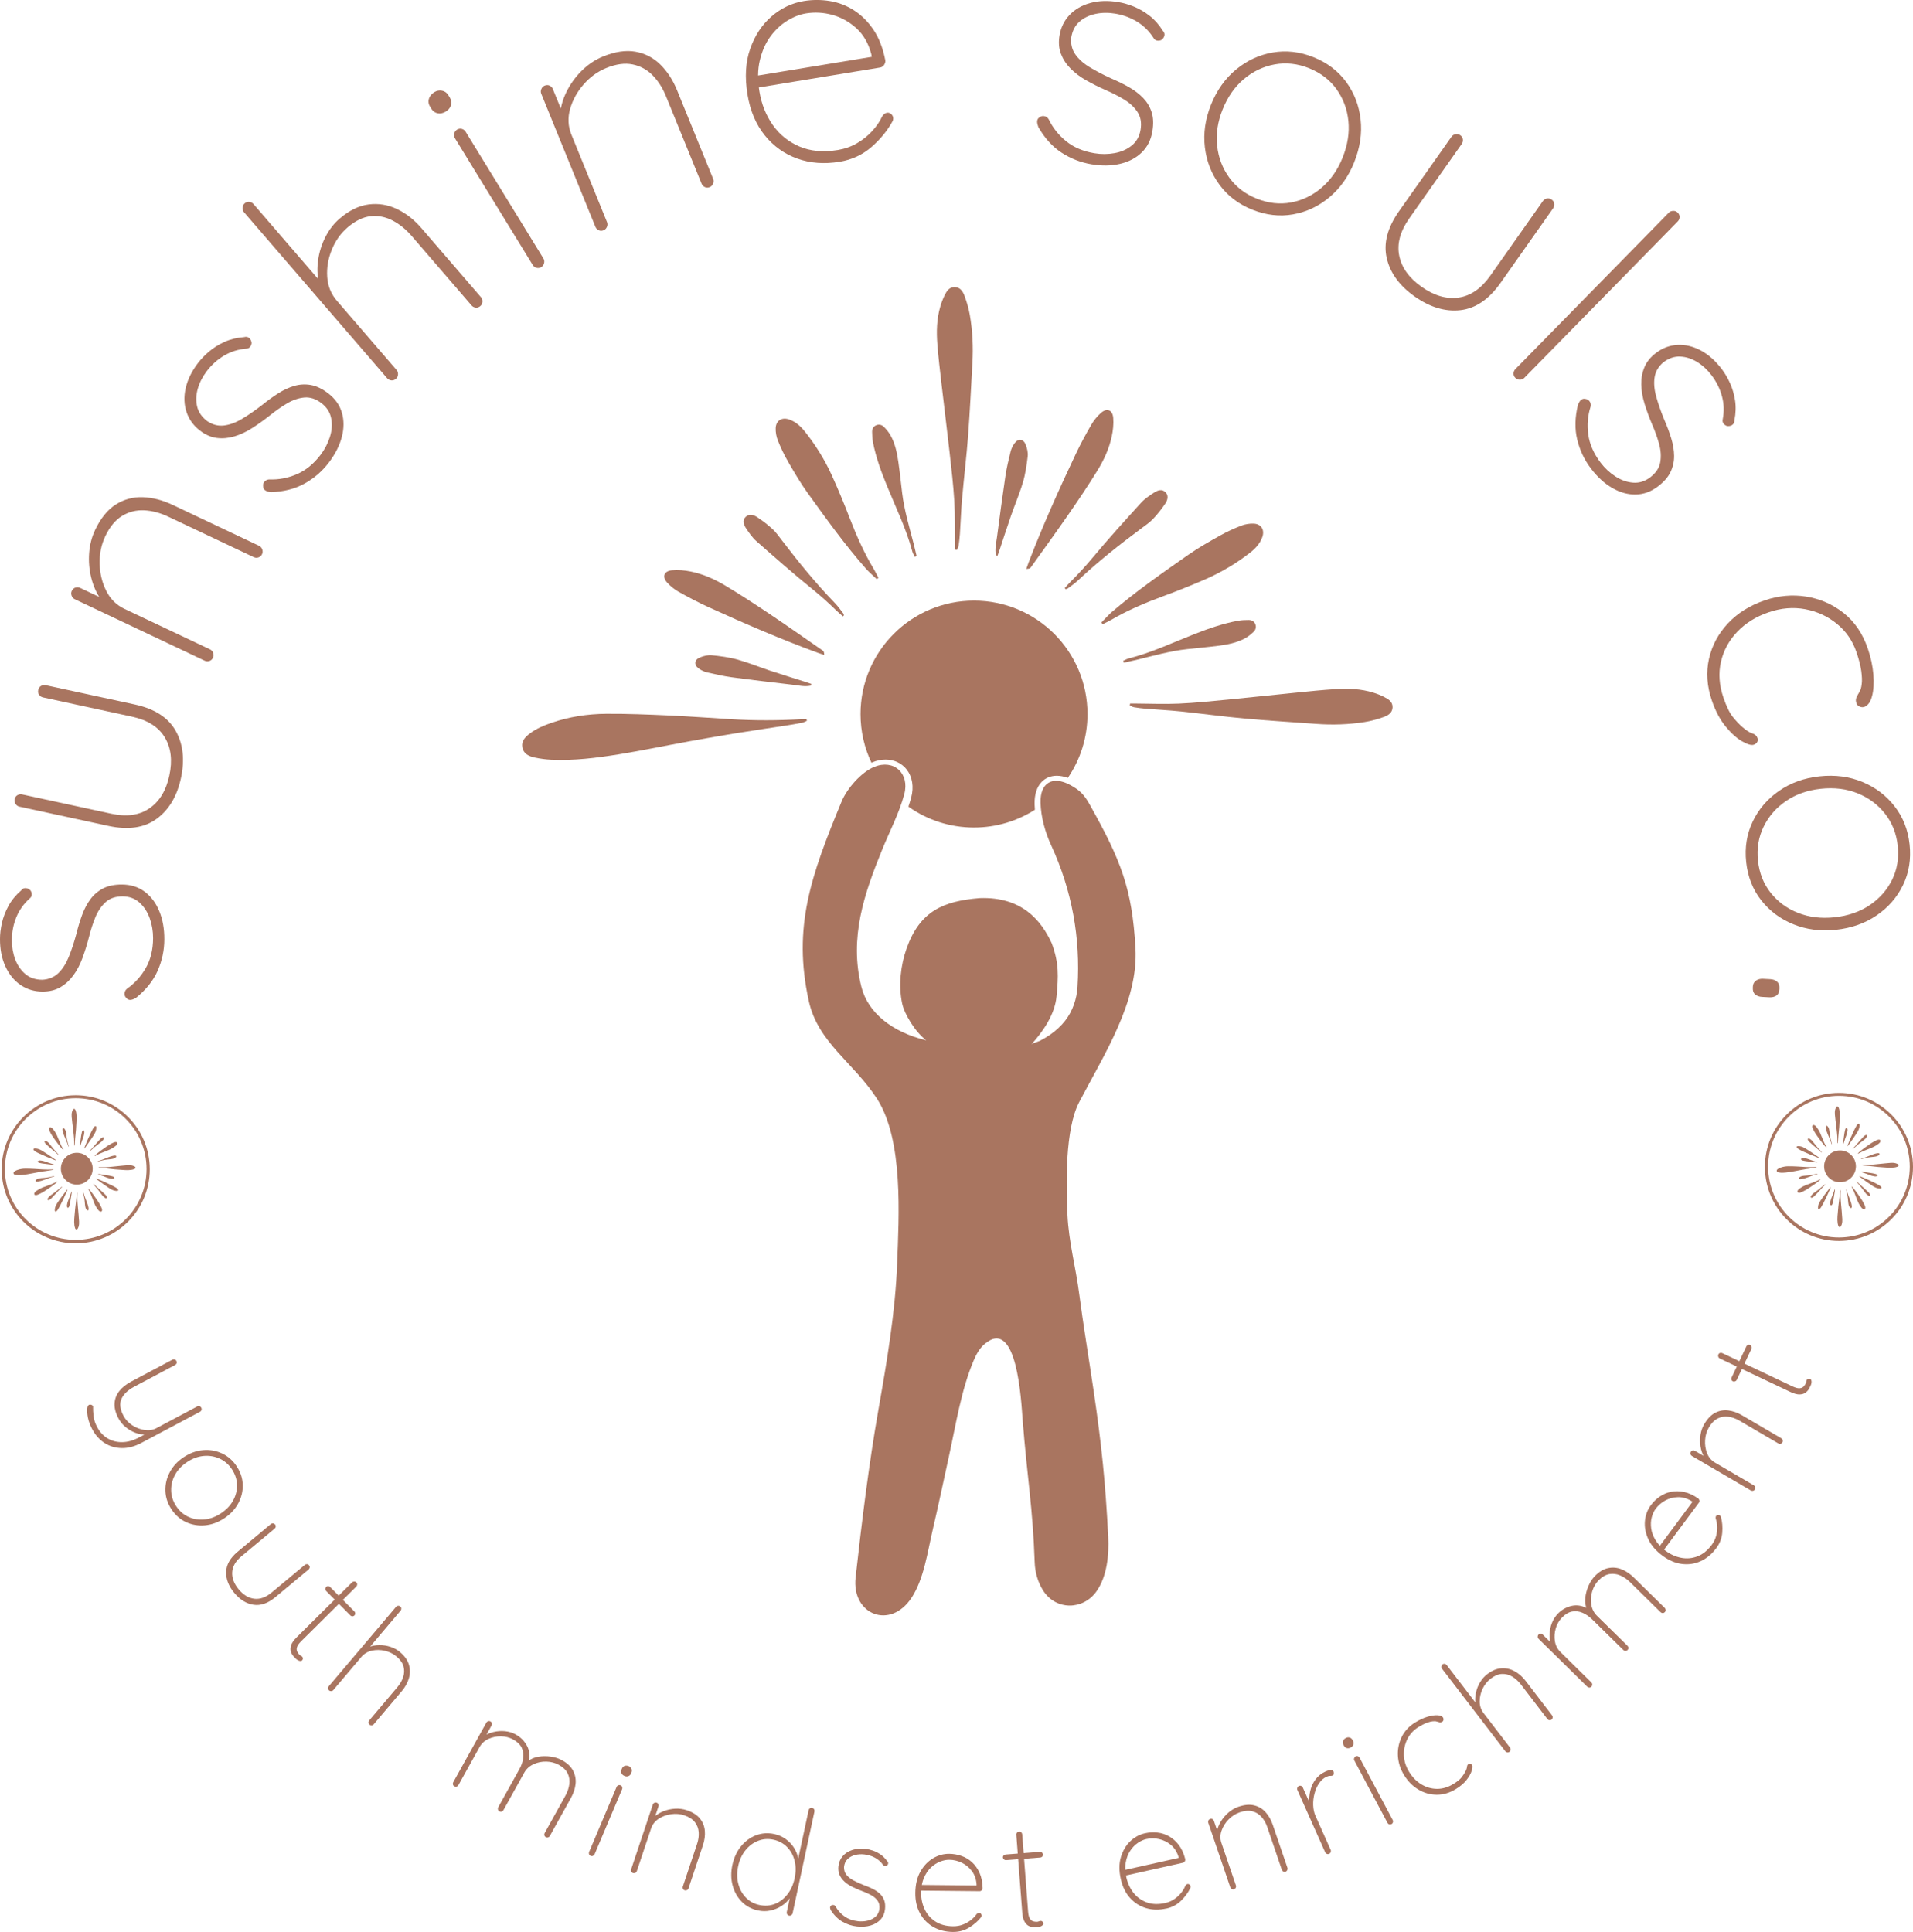 <?xml version="1.0" encoding="UTF-8"?>
<!DOCTYPE svg PUBLIC '-//W3C//DTD SVG 1.0//EN'
          'http://www.w3.org/TR/2001/REC-SVG-20010904/DTD/svg10.dtd'>
<svg data-name="Layer 2" height="831.02" viewBox="0 0 822.81 831.02" width="822.81" xmlns="http://www.w3.org/2000/svg" xmlns:xlink="http://www.w3.org/1999/xlink"
><g data-name="Layer 1" fill="#a97560"
  ><g
    ><path d="M58.49,429.23c-1.08,.63-1.96,.92-2.63,.87-.67-.05-1.23-.38-1.68-1.01-.45-.45-.65-1.06-.6-1.82,.05-.76,.39-1.41,1.02-1.95,3.33-2.32,6.03-5.3,8.11-8.93,2.08-3.63,3.12-7.91,3.14-12.85,0-2.96-.47-5.81-1.45-8.56-.98-2.74-2.45-4.99-4.42-6.75-1.97-1.76-4.39-2.64-7.26-2.65-3.05-.01-5.5,.84-7.35,2.53-1.84,1.7-3.31,3.89-4.4,6.58-1.09,2.69-1.99,5.51-2.72,8.47-.82,3.14-1.75,6.12-2.79,8.95-1.04,2.82-2.35,5.31-3.93,7.46-1.58,2.15-3.45,3.85-5.6,5.1-2.16,1.25-4.72,1.87-7.68,1.86-3.5-.01-6.64-.96-9.42-2.86-2.78-1.9-4.94-4.55-6.5-7.97C.76,412.3-.02,408.35,0,403.86c0-2.15,.28-4.44,.83-6.87,.55-2.42,1.48-4.84,2.78-7.26,1.31-2.42,3.14-4.66,5.48-6.71,.54-.72,1.19-1.05,1.96-1s1.46,.39,2.08,1.02c.36,.54,.54,1.12,.53,1.75,0,.63-.27,1.17-.81,1.61-2.61,2.33-4.55,5.03-5.82,8.13-1.27,3.09-1.91,6.39-1.92,9.89-.01,2.96,.47,5.72,1.45,8.29s2.43,4.65,4.35,6.28c1.93,1.62,4.37,2.44,7.33,2.45,2.78-.17,5.08-1.13,6.88-2.87,1.8-1.75,3.29-4.07,4.47-6.99,1.18-2.91,2.27-6.21,3.26-9.89,.73-2.96,1.57-5.72,2.52-8.27,.95-2.56,2.15-4.79,3.59-6.72,1.44-1.92,3.24-3.44,5.4-4.56,2.16-1.11,4.85-1.67,8.09-1.66,3.77,.01,7.02,1.03,9.75,3.06,2.73,2.03,4.83,4.82,6.3,8.37,1.47,3.55,2.2,7.62,2.18,12.19-.02,4.67-.97,9.15-2.87,13.46-1.9,4.3-5.01,8.2-9.33,11.68Z"
      /><path d="M16.45,296.79c.17-.79,.57-1.37,1.2-1.74,.63-.37,1.3-.48,2-.32l38.3,8.29c8.51,1.84,14.38,5.62,17.6,11.32,3.22,5.7,3.98,12.5,2.27,20.4-1.69,7.81-5.18,13.64-10.47,17.5-5.29,3.86-12.19,4.87-20.7,3.03l-38.3-8.29c-.7-.15-1.26-.55-1.67-1.19-.41-.64-.54-1.31-.39-2.01,.17-.79,.57-1.37,1.2-1.74,.63-.37,1.3-.48,2-.33l38.3,8.29c6.67,1.44,12.16,.68,16.48-2.29,4.32-2.97,7.17-7.65,8.55-14.06,1.41-6.49,.76-11.98-1.95-16.47-2.7-4.49-7.39-7.45-14.06-8.9l-38.3-8.29c-.7-.15-1.26-.52-1.69-1.12-.42-.59-.55-1.29-.38-2.08Z"
      /><path d="M40.87,228.03c2.42-5.11,5.4-8.79,8.95-11.03,3.55-2.24,7.42-3.29,11.62-3.14,4.2,.15,8.45,1.25,12.75,3.28l37.24,17.63c.65,.31,1.1,.82,1.36,1.54,.26,.72,.23,1.4-.08,2.05-.35,.73-.87,1.2-1.57,1.42-.7,.22-1.37,.17-2.02-.14l-36.75-17.4c-3.49-1.65-6.93-2.56-10.33-2.73-3.4-.17-6.55,.62-9.47,2.37-2.92,1.75-5.35,4.69-7.31,8.83-1.69,3.57-2.49,7.46-2.4,11.68,.09,4.21,1.03,8.11,2.81,11.69,1.78,3.58,4.42,6.19,7.91,7.84l36.75,17.4c.65,.31,1.1,.82,1.36,1.54,.26,.72,.23,1.4-.08,2.05-.35,.73-.87,1.2-1.57,1.42-.7,.22-1.37,.17-2.02-.14l-55.86-26.45c-.65-.31-1.1-.82-1.36-1.54-.26-.72-.23-1.4,.08-2.05,.35-.73,.87-1.2,1.57-1.42,.7-.21,1.37-.17,2.02,.14l11.93,5.65,4.4,5.81c-2.92-1.38-5.36-3.48-7.3-6.29-1.95-2.81-3.36-5.96-4.24-9.46-.88-3.49-1.18-7.04-.92-10.64,.27-3.6,1.11-6.9,2.53-9.9Z"
      /><path d="M116.51,211.69c-1.24-.15-2.11-.45-2.62-.9-.51-.44-.75-1.05-.73-1.82-.08-.63,.12-1.23,.62-1.81,.5-.58,1.16-.89,1.99-.94,4.06,.16,8.01-.58,11.85-2.22,3.85-1.64,7.27-4.42,10.26-8.34,1.8-2.36,3.13-4.92,4.01-7.7,.88-2.77,1.06-5.46,.55-8.05-.51-2.59-1.9-4.75-4.19-6.5-2.43-1.85-4.89-2.65-7.39-2.42-2.5,.24-4.99,1.1-7.48,2.59-2.49,1.49-4.92,3.19-7.29,5.11-2.55,2.01-5.09,3.82-7.63,5.45-2.53,1.62-5.08,2.81-7.64,3.57-2.55,.76-5.07,.99-7.55,.68-2.48-.31-4.89-1.36-7.25-3.16-2.78-2.12-4.71-4.78-5.78-7.96-1.07-3.19-1.2-6.61-.38-10.28,.82-3.66,2.59-7.28,5.31-10.85,1.31-1.71,2.91-3.37,4.81-4.97s4.1-2.97,6.6-4.11c2.51-1.14,5.31-1.82,8.42-2.05,.86-.24,1.59-.12,2.17,.38,.58,.5,.93,1.19,1.05,2.07-.04,.65-.25,1.22-.63,1.72-.38,.5-.92,.76-1.62,.79-3.49,.28-6.67,1.27-9.54,2.97-2.88,1.7-5.38,3.94-7.5,6.73-1.8,2.36-3.08,4.85-3.84,7.48-.76,2.63-.87,5.18-.32,7.63,.56,2.46,2.01,4.58,4.37,6.38,2.32,1.55,4.73,2.17,7.22,1.86,2.49-.3,5.08-1.26,7.78-2.87,2.7-1.61,5.55-3.58,8.57-5.91,2.37-1.92,4.7-3.61,7-5.07,2.3-1.46,4.61-2.52,6.92-3.19,2.31-.66,4.67-.79,7.06-.37,2.39,.42,4.88,1.6,7.44,3.56,3,2.29,4.97,5.06,5.92,8.33,.95,3.27,.94,6.76-.03,10.48-.97,3.72-2.85,7.4-5.62,11.04-2.83,3.71-6.3,6.71-10.42,8.99-4.11,2.28-8.94,3.51-14.49,3.68Z"
      /><path d="M146.09,94.04c4.08-3.52,8.22-5.55,12.43-6.1,4.21-.55,8.27,.1,12.17,1.95,3.91,1.85,7.41,4.58,10.52,8.18l25.67,29.78c.47,.54,.67,1.2,.62,1.96-.06,.76-.36,1.37-.9,1.84-.61,.53-1.28,.75-2.01,.66s-1.32-.4-1.79-.95l-25.67-29.78c-2.52-2.92-5.28-5.16-8.29-6.73-3-1.56-6.14-2.17-9.41-1.84-3.27,.33-6.61,1.96-10.01,4.89-2.92,2.52-5.17,5.7-6.72,9.53-1.56,3.83-2.21,7.71-1.96,11.65,.25,3.93,1.64,7.36,4.16,10.29l25.67,29.78c.47,.55,.68,1.2,.62,1.96-.06,.76-.36,1.37-.9,1.84-.61,.53-1.28,.75-2.01,.66-.73-.09-1.32-.4-1.79-.94l-61.55-71.39c-.47-.54-.68-1.2-.62-1.96s.36-1.37,.9-1.84c.61-.53,1.28-.75,2.01-.66,.72,.09,1.32,.4,1.79,.94l30.69,35.59,1.67,7.09c-2.11-2.45-3.52-5.32-4.23-8.62-.71-3.3-.81-6.68-.3-10.14,.51-3.46,1.57-6.74,3.16-9.84,1.6-3.09,3.62-5.7,6.07-7.81Z"
      /><path d="M191.78,47.96c-1.23,.75-2.41,1.01-3.56,.76-1.15-.24-2.05-.9-2.71-1.97l-.56-.92c-.66-1.07-.82-2.19-.47-3.34,.34-1.16,1.13-2.11,2.35-2.87,1.07-.66,2.18-.86,3.33-.62,1.15,.24,2.05,.9,2.71,1.97l.56,.92c.66,1.07,.83,2.18,.53,3.31-.3,1.14-1.03,2.05-2.18,2.76Zm41.94,63.21c.38,.61,.47,1.29,.3,2.03-.18,.74-.57,1.3-1.18,1.67-.69,.42-1.38,.54-2.09,.33-.7-.2-1.24-.61-1.62-1.22l-33.45-54.52c-.38-.61-.47-1.29-.3-2.03,.18-.74,.57-1.3,1.18-1.67,.69-.42,1.38-.53,2.09-.33,.7,.2,1.24,.61,1.62,1.22l33.45,54.52Z"
      /><path d="M259.29,24.32c5.24-2.13,9.92-2.83,14.05-2.09,4.13,.74,7.69,2.59,10.69,5.54,2.99,2.95,5.39,6.63,7.18,11.03l15.54,38.17c.27,.67,.26,1.35-.04,2.05-.29,.7-.78,1.19-1.44,1.46-.75,.3-1.45,.3-2.11-.01-.66-.31-1.13-.8-1.4-1.46l-15.33-37.67c-1.46-3.58-3.38-6.57-5.77-8.99-2.39-2.42-5.25-3.97-8.58-4.65s-7.12-.16-11.36,1.57c-3.66,1.49-6.88,3.82-9.66,6.99-2.78,3.17-4.72,6.67-5.83,10.51-1.1,3.84-.92,7.55,.53,11.12l15.33,37.66c.27,.67,.26,1.35-.04,2.05-.3,.7-.78,1.19-1.44,1.46-.75,.31-1.45,.3-2.11-.01-.66-.31-1.12-.8-1.4-1.47l-23.3-57.25c-.27-.66-.26-1.35,.04-2.05,.3-.7,.78-1.19,1.44-1.46,.75-.3,1.45-.3,2.11,.01,.66,.31,1.13,.8,1.4,1.47l4.98,12.22-.68,7.26c-1.22-3-1.6-6.18-1.13-9.57,.46-3.39,1.55-6.66,3.27-9.83,1.71-3.17,3.89-5.99,6.51-8.47,2.63-2.47,5.48-4.34,8.56-5.59Z"
      /><path d="M361.19,69.56c-6.64,1.09-12.75,.64-18.3-1.36-5.56-2-10.23-5.35-14-10.05-3.78-4.7-6.24-10.55-7.39-17.55-1.22-7.44-.83-14.01,1.2-19.71,2.02-5.7,5.08-10.32,9.19-13.86,4.1-3.54,8.72-5.73,13.86-6.58,3.72-.61,7.45-.61,11.19,0,3.74,.61,7.21,1.95,10.42,4.02,3.2,2.07,5.98,4.84,8.33,8.32,2.35,3.48,4.04,7.82,5.07,13.02,.12,.71-.04,1.4-.48,2.06-.44,.67-1.01,1.05-1.72,1.17l-54.21,8.91-1.63-4.92,53.55-8.8-1.13,1.42-.39-2.39c-1.22-4.62-3.35-8.32-6.39-11.09-3.05-2.77-6.48-4.69-10.29-5.75-3.81-1.06-7.62-1.27-11.43-.65-2.66,.44-5.35,1.49-8.08,3.17-2.73,1.68-5.13,3.94-7.21,6.78-2.08,2.84-3.59,6.25-4.53,10.23-.94,3.98-1,8.44-.18,13.41,.89,5.4,2.79,10.18,5.7,14.35,2.91,4.16,6.74,7.26,11.49,9.3,4.75,2.04,10.26,2.54,16.55,1.51,3.01-.5,5.76-1.47,8.25-2.93,2.49-1.45,4.66-3.2,6.51-5.23,1.85-2.03,3.28-4.13,4.29-6.3,.58-.91,1.27-1.44,2.06-1.57,.62-.1,1.19,.06,1.71,.47,.52,.42,.84,.93,.94,1.55,.1,.62,.01,1.18-.27,1.68-2.17,4-5.18,7.67-9.04,11.04-3.86,3.36-8.4,5.47-13.63,6.33Z"
      /><path d="M446.57,54.5c-.44-1.17-.59-2.08-.43-2.73,.15-.66,.58-1.15,1.27-1.49,.52-.37,1.15-.47,1.89-.3,.74,.17,1.33,.61,1.76,1.32,1.75,3.66,4.26,6.81,7.5,9.44,3.25,2.64,7.3,4.36,12.17,5.17,2.92,.49,5.81,.47,8.68-.05,2.86-.52,5.32-1.61,7.37-3.27,2.05-1.66,3.31-3.91,3.79-6.74,.5-3.01,.06-5.56-1.31-7.66-1.38-2.09-3.31-3.9-5.79-5.4-2.48-1.5-5.12-2.86-7.92-4.05-2.97-1.31-5.76-2.71-8.38-4.2-2.62-1.48-4.86-3.18-6.73-5.08-1.87-1.9-3.24-4.02-4.13-6.35-.89-2.33-1.08-4.96-.59-7.88,.58-3.45,2.02-6.4,4.34-8.83,2.32-2.43,5.29-4.15,8.91-5.13,3.62-.99,7.65-1.11,12.08-.37,2.12,.35,4.34,1,6.64,1.93,2.3,.93,4.54,2.24,6.72,3.92,2.18,1.68,4.09,3.85,5.74,6.49,.62,.65,.84,1.35,.67,2.09-.17,.75-.62,1.38-1.34,1.89-.59,.27-1.2,.34-1.82,.24-.62-.1-1.11-.46-1.46-1.06-1.88-2.95-4.23-5.3-7.08-7.05-2.85-1.75-6-2.91-9.45-3.49-2.92-.49-5.73-.46-8.41,.1s-4.99,1.65-6.9,3.29c-1.91,1.64-3.11,3.92-3.6,6.84-.28,2.78,.29,5.19,1.72,7.25,1.43,2.06,3.49,3.91,6.17,5.54,2.68,1.63,5.76,3.24,9.23,4.82,2.8,1.2,5.39,2.47,7.76,3.82,2.37,1.35,4.38,2.9,6.05,4.63,1.67,1.74,2.88,3.76,3.63,6.07,.75,2.31,.86,5.06,.33,8.25-.62,3.72-2.15,6.76-4.6,9.13-2.44,2.37-5.54,3.99-9.28,4.87-3.74,.88-7.87,.94-12.39,.18-4.61-.77-8.88-2.44-12.82-5.01-3.94-2.57-7.28-6.27-10.02-11.09Z"
      /><path d="M582.48,69.77c-2.47,6.17-6.04,11.19-10.69,15.08-4.66,3.89-9.87,6.34-15.65,7.36-5.78,1.02-11.62,.34-17.54-2.03-5.83-2.34-10.51-5.88-14.02-10.63-3.51-4.75-5.63-10.14-6.35-16.18-.72-6.04,.16-12.15,2.63-18.31,2.5-6.25,6.11-11.31,10.8-15.18,4.69-3.87,9.95-6.31,15.77-7.31,5.82-1,11.64-.33,17.48,2,5.92,2.37,10.61,5.92,14.08,10.65,3.47,4.73,5.54,10.11,6.22,16.13,.68,6.03-.24,12.17-2.74,18.41Zm-5-2c2.17-5.42,3-10.67,2.48-15.76-.52-5.09-2.23-9.64-5.11-13.66-2.89-4.01-6.83-7.02-11.83-9.03-4.92-1.97-9.83-2.51-14.73-1.63-4.9,.89-9.32,2.99-13.26,6.29-3.94,3.31-6.99,7.67-9.16,13.08-2.14,5.33-2.93,10.55-2.36,15.66,.56,5.11,2.31,9.68,5.24,13.71,2.93,4.03,6.85,7.03,11.77,9,5,2,9.93,2.56,14.79,1.65,4.86-.9,9.24-3.02,13.13-6.34,3.89-3.32,6.91-7.65,9.05-12.98Z"
      /><path d="M667.37,85.83c.66,.47,1.04,1.06,1.13,1.79,.09,.72-.07,1.38-.48,1.97l-22.57,32.04c-5.01,7.12-10.78,11.05-17.28,11.79-6.51,.74-13.06-1.21-19.67-5.87-6.53-4.6-10.55-10.09-12.04-16.47-1.49-6.38,.27-13.12,5.28-20.24l22.57-32.03c.41-.59,1-.95,1.75-1.08,.75-.13,1.42,.01,2.01,.42,.66,.46,1.04,1.06,1.13,1.79,.09,.72-.07,1.38-.48,1.97l-22.57,32.03c-3.93,5.58-5.37,10.93-4.32,16.07,1.05,5.13,4.25,9.59,9.61,13.36,5.43,3.83,10.74,5.37,15.93,4.63,5.19-.74,9.75-3.9,13.67-9.47l22.57-32.04c.41-.59,.98-.96,1.69-1.11,.71-.16,1.4,0,2.06,.46Z"
      /><path d="M655.63,162.55c-.5,.51-1.14,.77-1.9,.78-.76,0-1.4-.24-1.91-.74-.58-.57-.85-1.21-.83-1.94,.02-.73,.29-1.35,.79-1.87l66-67.3c.5-.51,1.13-.77,1.9-.78s1.4,.24,1.91,.74c.58,.57,.85,1.21,.83,1.94-.03,.73-.29,1.35-.79,1.86l-66,67.3Z"
      /><path d="M678.67,174.16c.48-1.15,1-1.92,1.56-2.29,.56-.37,1.21-.44,1.95-.22,.63,.09,1.16,.45,1.58,1.08,.42,.63,.55,1.36,.38,2.17-1.23,3.87-1.57,7.88-1,12.02,.56,4.14,2.33,8.18,5.32,12.11,1.79,2.36,3.91,4.33,6.36,5.91,2.44,1.58,4.98,2.47,7.61,2.67,2.63,.2,5.09-.57,7.38-2.31,2.43-1.85,3.86-4.01,4.29-6.48,.43-2.47,.26-5.11-.51-7.9-.77-2.8-1.77-5.59-3-8.38-1.26-2.99-2.34-5.92-3.23-8.8-.89-2.87-1.37-5.65-1.42-8.31-.06-2.67,.39-5.15,1.35-7.46,.95-2.3,2.61-4.35,4.97-6.15,2.79-2.12,5.86-3.27,9.21-3.46,3.35-.18,6.69,.6,10.01,2.37,3.32,1.76,6.33,4.43,9.05,8,1.3,1.71,2.48,3.7,3.52,5.95,1.04,2.26,1.77,4.74,2.21,7.46,.43,2.72,.34,5.6-.26,8.66,0,.9-.31,1.56-.94,1.99-.64,.43-1.39,.58-2.27,.46-.61-.21-1.11-.57-1.49-1.07-.38-.5-.49-1.09-.34-1.77,.66-3.43,.55-6.76-.33-9.99-.88-3.22-2.37-6.23-4.49-9.02-1.79-2.36-3.86-4.25-6.19-5.69-2.34-1.44-4.76-2.21-7.27-2.33-2.52-.12-4.95,.72-7.31,2.52-2.11,1.83-3.34,3.98-3.71,6.46-.37,2.48-.13,5.24,.71,8.26,.84,3.03,1.98,6.31,3.42,9.83,1.22,2.79,2.23,5.49,3.03,8.1,.8,2.61,1.21,5.11,1.24,7.52,.03,2.41-.48,4.71-1.51,6.91-1.04,2.2-2.84,4.28-5.41,6.23-3,2.28-6.2,3.45-9.6,3.5-3.4,.05-6.77-.88-10.09-2.81-3.33-1.92-6.38-4.71-9.15-8.35-2.83-3.72-4.8-7.86-5.91-12.43-1.11-4.57-1.01-9.55,.3-14.95Z"
      /><path d="M803.36,278.93c1.31,3.82,2.11,7.55,2.41,11.2,.3,3.65,.1,6.75-.58,9.31-.69,2.56-1.8,4.1-3.33,4.63-.6,.21-1.25,.17-1.96-.11-.71-.28-1.18-.76-1.42-1.44-.32-.94-.32-1.76,0-2.49,.32-.73,.74-1.51,1.26-2.35,.52-.84,.86-2,1.01-3.48,.19-1.39,.12-3.24-.19-5.55-.32-2.31-1.01-5.04-2.09-8.18-1.69-4.93-4.5-8.99-8.45-12.19-3.94-3.21-8.48-5.28-13.59-6.24-5.12-.95-10.35-.51-15.7,1.32-5.44,1.86-9.93,4.66-13.5,8.39-3.56,3.73-5.9,8.05-7.03,12.94-1.12,4.89-.77,10.01,1.06,15.36,1.31,3.82,2.66,6.61,4.07,8.36,1.4,1.75,2.78,3.2,4.12,4.35,1.63,1.44,3.03,2.33,4.2,2.69,1.17,.36,1.91,1.01,2.23,1.94,.23,.68,.2,1.28-.09,1.81-.29,.53-.78,.91-1.46,1.14-1.02,.35-2.68-.13-4.97-1.43-2.3-1.3-4.66-3.41-7.08-6.33-2.42-2.92-4.42-6.67-5.99-11.26-2.12-6.2-2.53-12.18-1.23-17.94,1.3-5.76,4.02-10.84,8.16-15.25,4.14-4.41,9.39-7.7,15.76-9.88,5.94-2.04,11.9-2.58,17.87-1.64,5.97,.95,11.32,3.29,16.07,7.02,4.74,3.74,8.22,8.83,10.43,15.29Z"
      /><path d="M789.66,399.94c-6.61,.71-12.72-.08-18.33-2.36-5.62-2.29-10.23-5.74-13.84-10.36-3.61-4.62-5.76-10.1-6.44-16.44-.67-6.25,.26-12.04,2.81-17.37,2.54-5.33,6.31-9.73,11.31-13.2,5-3.47,10.8-5.56,17.41-6.27,6.69-.72,12.85,.08,18.48,2.42,5.62,2.33,10.24,5.83,13.86,10.5,3.62,4.67,5.76,10.12,6.43,16.37,.68,6.33-.25,12.15-2.8,17.43-2.55,5.29-6.32,9.64-11.33,13.07-5,3.43-10.85,5.5-17.55,6.22Zm-.58-5.36c5.8-.62,10.83-2.36,15.08-5.21,4.25-2.85,7.47-6.49,9.66-10.92,2.19-4.43,2.99-9.33,2.42-14.68-.57-5.27-2.39-9.86-5.47-13.77-3.08-3.91-7.01-6.83-11.78-8.76-4.77-1.93-10.05-2.58-15.85-1.95-5.71,.62-10.69,2.37-14.94,5.26-4.25,2.9-7.47,6.58-9.65,11.06-2.18,4.48-2.99,9.35-2.42,14.62,.58,5.36,2.4,9.97,5.48,13.83,3.08,3.87,7,6.74,11.76,8.62,4.76,1.88,10,2.51,15.71,1.9Z"
      /><path d="M753.92,424.44c.06-1.17,.51-2.04,1.35-2.63,.84-.59,1.84-.85,3.01-.79l3.09,.16c1.25,.06,2.25,.43,2.98,1.09,.73,.67,1.07,1.58,1.01,2.75l-.03,.54c-.06,1.25-.49,2.15-1.28,2.7-.79,.54-1.82,.78-3.07,.72l-3.09-.16c-1.17-.06-2.14-.4-2.91-1.02-.78-.63-1.13-1.56-1.07-2.82l.03-.54Z"
    /></g
    ><g
    ><path d="M86.57,605.53c.18,.34,.21,.67,.1,1-.12,.33-.32,.57-.63,.73l-25.21,13.39c-2.9,1.54-5.72,2.29-8.45,2.24-2.73-.05-5.19-.77-7.38-2.17-2.19-1.4-3.97-3.38-5.33-5.94-.92-1.73-1.54-3.4-1.86-4.99-.32-1.6-.4-2.99-.26-4.17,.05-.36,.16-.69,.35-.98,.18-.29,.47-.44,.85-.45,.38-.01,.7,.1,.97,.32,.26,.22,.37,.51,.32,.88-.04,.84,.03,2.05,.19,3.63s.68,3.18,1.54,4.8c1.16,2.18,2.69,3.83,4.57,4.93,1.89,1.1,3.98,1.63,6.28,1.59,2.3-.04,4.63-.69,7.01-1.95l4.18-2.22-1.35,.86c-1.41,.07-2.86-.18-4.36-.77-1.49-.58-2.87-1.4-4.13-2.45-1.26-1.05-2.27-2.29-3.03-3.72-1.24-2.34-1.79-4.49-1.66-6.47,.13-1.98,.82-3.75,2.07-5.3,1.25-1.56,2.97-2.92,5.15-4.08l17.63-9.37c.3-.16,.62-.2,.96-.11,.34,.09,.59,.3,.78,.64,.18,.34,.21,.67,.1,1s-.32,.57-.63,.73l-17.63,9.37c-2.67,1.42-4.49,3.15-5.44,5.17-.95,2.03-.68,4.45,.82,7.28,.9,1.7,2.18,3.08,3.84,4.16,1.66,1.08,3.42,1.74,5.3,2,1.88,.26,3.53,0,4.96-.75l17.63-9.37c.3-.16,.62-.2,.96-.11,.34,.09,.59,.3,.77,.64Z"
      /><path d="M96.41,653.11c-2.64,1.74-5.39,2.74-8.26,2.99-2.87,.25-5.57-.2-8.11-1.36-2.53-1.17-4.63-3.02-6.3-5.54-1.64-2.49-2.51-5.14-2.6-7.95-.09-2.81,.55-5.49,1.91-8.04,1.36-2.55,3.35-4.7,5.99-6.44,2.67-1.76,5.45-2.76,8.33-3,2.88-.24,5.6,.23,8.14,1.42,2.54,1.18,4.64,3.02,6.28,5.52,1.67,2.53,2.54,5.19,2.61,7.97,.08,2.79-.57,5.45-1.94,7.99-1.37,2.54-3.39,4.69-6.06,6.45Zm-1.41-2.14c2.31-1.53,4.06-3.36,5.24-5.49,1.18-2.13,1.74-4.37,1.7-6.72-.04-2.35-.77-4.59-2.17-6.73-1.39-2.1-3.16-3.64-5.31-4.62-2.16-.98-4.45-1.36-6.88-1.14-2.43,.22-4.81,1.1-7.12,2.63-2.28,1.5-4,3.33-5.17,5.48s-1.72,4.4-1.67,6.77c.05,2.37,.77,4.6,2.16,6.7,1.41,2.14,3.18,3.69,5.33,4.65,2.14,.96,4.42,1.32,6.85,1.08,2.42-.24,4.77-1.11,7.05-2.62Z"
      /><path d="M132.92,673.28c.25,.3,.35,.62,.3,.96-.05,.34-.2,.63-.46,.84l-14.31,11.92c-3.18,2.65-6.31,3.74-9.39,3.28-3.08-.46-5.85-2.17-8.3-5.12-2.43-2.92-3.59-5.93-3.49-9.04,.1-3.11,1.74-5.99,4.92-8.64l14.31-11.92c.26-.22,.57-.31,.93-.28,.36,.03,.65,.18,.87,.44,.25,.3,.35,.62,.3,.96-.05,.34-.2,.62-.46,.84l-14.31,11.92c-2.49,2.08-3.81,4.36-3.96,6.84-.15,2.49,.77,4.92,2.76,7.32,2.02,2.43,4.27,3.79,6.74,4.09,2.47,.3,4.95-.59,7.45-2.66l14.31-11.92c.26-.22,.57-.32,.91-.3,.35,.02,.64,.17,.89,.47Z"
      /><path d="M153.26,680.64c.27,.27,.4,.58,.38,.93s-.15,.64-.39,.88l-23.67,23.48c-1,.99-1.61,1.85-1.82,2.57-.21,.72-.19,1.35,.06,1.88,.25,.53,.56,.98,.92,1.34,.21,.21,.42,.36,.63,.46,.21,.09,.42,.24,.63,.45,.21,.21,.31,.48,.29,.79-.02,.32-.13,.58-.34,.79-.27,.27-.68,.33-1.22,.18-.54-.15-1.07-.49-1.58-1-.18-.18-.5-.51-.95-1-.45-.48-.81-1.12-1.08-1.91-.27-.79-.24-1.7,.08-2.74,.32-1.04,1.15-2.22,2.48-3.54l23.76-23.57c.24-.24,.54-.36,.91-.36s.66,.12,.9,.37Zm-11.28,1.99l10.46,10.54c.24,.24,.35,.54,.34,.88-.02,.35-.13,.63-.34,.83-.24,.24-.53,.36-.86,.36-.33,0-.62-.12-.86-.37l-10.46-10.54c-.21-.21-.31-.5-.31-.86,0-.36,.11-.65,.32-.86,.24-.24,.54-.35,.88-.34,.35,.02,.62,.13,.84,.34Z"
      /><path d="M172.1,710.67c1.95,1.65,3.21,3.45,3.78,5.38,.57,1.94,.57,3.89-.01,5.86s-1.6,3.82-3.06,5.54l-12.07,14.26c-.22,.26-.51,.41-.87,.43-.36,.03-.67-.06-.93-.28-.29-.25-.45-.55-.46-.89s.09-.65,.31-.91l12.07-14.26c1.19-1.4,2.03-2.86,2.54-4.39,.51-1.53,.56-3.04,.17-4.55-.4-1.51-1.41-2.96-3.04-4.33-1.4-1.19-3.06-2-4.97-2.45-1.92-.45-3.79-.46-5.61-.06-1.83,.41-3.33,1.32-4.52,2.71l-12.07,14.26c-.22,.26-.51,.41-.87,.44-.36,.03-.67-.07-.93-.29-.29-.25-.45-.55-.46-.89s.09-.65,.31-.91l28.95-34.19c.22-.26,.51-.41,.87-.44,.36-.03,.67,.07,.93,.29,.29,.25,.45,.55,.46,.89,.01,.35-.09,.65-.31,.91l-14.43,17.05-3.21,1.31c.99-1.17,2.24-2.05,3.73-2.63,1.5-.58,3.08-.88,4.74-.89,1.66-.02,3.28,.23,4.85,.75,1.57,.52,2.94,1.28,4.12,2.27Z"
      /><path d="M221.92,746.14c2.09,1.16,3.68,2.79,4.79,4.89,1.1,2.1,1.3,4.54,.58,7.32l-1.01,.1,.87-.91c1.17-.96,2.63-1.59,4.38-1.89,1.75-.3,3.54-.31,5.37-.05,1.83,.26,3.46,.79,4.87,1.57,2.24,1.24,3.82,2.75,4.73,4.53,.92,1.78,1.27,3.67,1.06,5.67-.21,2.01-.89,4.04-2.03,6.08l-9.04,16.28c-.17,.3-.41,.5-.74,.61-.33,.11-.66,.07-1-.11-.33-.19-.54-.45-.62-.79-.08-.34-.04-.66,.13-.95l8.92-16.06c.91-1.64,1.47-3.29,1.69-4.96,.22-1.66-.02-3.21-.71-4.64-.69-1.43-1.95-2.66-3.78-3.67-1.6-.89-3.39-1.36-5.37-1.41-1.98-.05-3.84,.33-5.58,1.15-1.75,.81-3.07,2.04-3.98,3.68l-8.92,16.06c-.17,.3-.41,.5-.74,.61-.33,.11-.66,.07-1-.12-.33-.19-.54-.45-.62-.79-.08-.34-.04-.66,.13-.95l9.07-16.34c.89-1.6,1.45-3.2,1.67-4.79,.22-1.58,0-3.07-.64-4.45-.65-1.38-1.87-2.57-3.66-3.57-1.57-.87-3.3-1.32-5.21-1.36-1.91-.04-3.71,.33-5.41,1.1-1.7,.77-2.99,1.95-3.88,3.56l-9.07,16.34c-.17,.3-.42,.5-.77,.6-.35,.1-.67,.06-.97-.1-.34-.19-.54-.45-.62-.79-.08-.34-.04-.66,.13-.95l14.26-25.68c.17-.3,.42-.5,.77-.6,.35-.1,.67-.07,.97,.1,.34,.19,.54,.45,.62,.79,.08,.34,.04,.66-.13,.95l-3.39,6.1-3.26,1.92c.72-1.31,1.75-2.4,3.06-3.28,1.32-.88,2.78-1.52,4.39-1.92,1.61-.4,3.26-.52,4.96-.36,1.69,.16,3.27,.64,4.72,1.45Z"
      /><path d="M255.73,797.62c-.13,.31-.37,.54-.7,.68-.33,.14-.66,.14-.98,0-.35-.15-.59-.39-.7-.71-.12-.33-.11-.65,.02-.96l11.84-28c.13-.31,.37-.54,.7-.67,.34-.14,.66-.14,.98,0,.35,.15,.59,.39,.71,.71,.12,.33,.11,.65-.03,.96l-11.84,28Zm12.86-33.69c-.63-.27-1.06-.65-1.28-1.17-.22-.51-.22-1.04,.01-1.59l.2-.47c.23-.55,.62-.92,1.16-1.11s1.13-.15,1.76,.12c.55,.23,.94,.6,1.16,1.12,.22,.51,.22,1.04-.01,1.59l-.2,.47c-.23,.55-.61,.92-1.13,1.12-.52,.2-1.08,.17-1.67-.08Z"
      /><path d="M295.31,778.62c2.55,.85,4.45,2.05,5.71,3.6,1.26,1.55,1.97,3.31,2.14,5.31,.17,1.99-.11,4.06-.83,6.2l-6.21,18.57c-.11,.33-.32,.57-.65,.73-.32,.16-.65,.19-.97,.08-.36-.12-.62-.34-.76-.66-.14-.32-.16-.64-.05-.96l6.13-18.33c.58-1.74,.82-3.42,.7-5.03-.11-1.61-.66-3.06-1.65-4.33-.99-1.28-2.52-2.26-4.58-2.95-1.78-.6-3.66-.75-5.65-.47s-3.77,.94-5.36,1.99c-1.59,1.04-2.67,2.44-3.25,4.18l-6.13,18.33c-.11,.32-.32,.57-.65,.73-.32,.16-.65,.19-.97,.08-.36-.12-.62-.34-.76-.66-.14-.32-.16-.64-.05-.96l9.32-27.86c.11-.32,.32-.57,.65-.73,.32-.16,.65-.19,.97-.08,.37,.12,.62,.34,.76,.66,.14,.32,.16,.64,.05,.96l-1.99,5.95-2.49,2.41c.49-1.46,1.34-2.72,2.55-3.8s2.62-1.92,4.22-2.54c1.6-.61,3.26-.96,4.97-1.04,1.71-.08,3.32,.13,4.82,.63Z"
      /><path d="M349.32,777.69c.38,.08,.65,.27,.83,.57,.17,.3,.23,.62,.16,.95l-9.4,43.8c-.07,.33-.26,.6-.56,.8-.3,.2-.62,.26-.96,.19-.38-.08-.65-.27-.83-.57-.18-.3-.23-.62-.16-.95l1.91-8.89,1.3-1.16c-.3,1.42-.93,2.78-1.89,4.08-.96,1.3-2.16,2.42-3.6,3.35-1.44,.93-3.04,1.58-4.77,1.95-1.74,.37-3.52,.36-5.36-.04-2.75-.59-5.07-1.84-6.95-3.75s-3.19-4.24-3.93-7c-.74-2.75-.77-5.7-.1-8.83,.67-3.13,1.91-5.8,3.71-8.01,1.8-2.21,3.96-3.79,6.45-4.74,2.49-.95,5.12-1.13,7.87-.54,1.71,.37,3.28,1.04,4.7,2.02,1.43,.98,2.62,2.19,3.58,3.61,.96,1.43,1.62,3,2,4.72,.37,1.72,.36,3.49-.03,5.33l-.67-1.78,5.18-24.15c.07-.33,.25-.6,.53-.8,.28-.2,.61-.26,.99-.18Zm-22.7,41.73c2.38,.51,4.6,.36,6.68-.46,2.07-.82,3.86-2.18,5.36-4.09,1.5-1.9,2.54-4.21,3.12-6.92s.58-5.23-.01-7.56c-.59-2.33-1.67-4.3-3.25-5.9-1.58-1.6-3.53-2.66-5.87-3.16-2.29-.49-4.49-.33-6.58,.49-2.1,.82-3.9,2.16-5.42,4.04-1.52,1.88-2.57,4.17-3.15,6.88-.57,2.67-.56,5.18,.05,7.54,.61,2.36,1.7,4.35,3.27,5.97,1.57,1.62,3.5,2.68,5.8,3.18Z"
      /><path d="M357.32,821.65c-.24-.54-.33-.97-.28-1.29,.06-.32,.24-.56,.56-.74,.23-.19,.53-.25,.89-.19,.36,.06,.65,.25,.87,.58,.93,1.69,2.2,3.12,3.81,4.28,1.61,1.16,3.58,1.87,5.92,2.13,1.4,.15,2.77,.07,4.12-.26s2.48-.91,3.41-1.75,1.47-1.94,1.62-3.3c.16-1.44-.12-2.64-.83-3.6-.71-.96-1.67-1.76-2.89-2.41-1.22-.65-2.51-1.22-3.87-1.71-1.44-.54-2.81-1.13-4.09-1.77-1.28-.63-2.39-1.38-3.33-2.23-.94-.85-1.65-1.82-2.13-2.91-.48-1.08-.65-2.32-.49-3.72,.18-1.65,.79-3.09,1.82-4.31,1.04-1.22,2.4-2.11,4.09-2.67,1.69-.56,3.6-.73,5.72-.5,1.02,.11,2.08,.36,3.2,.74,1.12,.38,2.21,.94,3.29,1.68,1.08,.74,2.04,1.72,2.9,2.93,.31,.29,.44,.62,.38,.97-.06,.36-.26,.67-.58,.93-.27,.14-.56,.2-.86,.16-.3-.03-.54-.19-.72-.46-.97-1.35-2.15-2.4-3.55-3.16-1.4-.75-2.92-1.22-4.58-1.4-1.4-.15-2.73-.06-3.99,.27-1.26,.33-2.32,.92-3.18,1.74-.86,.83-1.37,1.94-1.53,3.34-.06,1.33,.28,2.46,1.01,3.39,.73,.94,1.76,1.76,3.08,2.46,1.32,.7,2.82,1.38,4.51,2.04,1.36,.49,2.62,1.03,3.78,1.61,1.16,.58,2.16,1.26,3,2.03,.84,.78,1.46,1.71,1.88,2.78,.42,1.08,.54,2.38,.38,3.9-.19,1.78-.84,3.27-1.94,4.46-1.1,1.19-2.52,2.04-4.27,2.56-1.75,.52-3.71,.66-5.87,.42-2.21-.24-4.28-.92-6.21-2.03s-3.62-2.78-5.05-5Z"
      /><path d="M409.9,831.02c-3.2-.03-6.02-.74-8.46-2.13-2.44-1.39-4.35-3.34-5.73-5.85-1.38-2.51-2.06-5.45-2.02-8.82,.04-3.58,.76-6.63,2.17-9.13,1.41-2.5,3.22-4.42,5.43-5.74,2.21-1.32,4.55-1.97,7.03-1.94,1.79,.02,3.54,.32,5.24,.92,1.7,.59,3.22,1.5,4.55,2.74,1.33,1.23,2.4,2.75,3.22,4.58,.81,1.82,1.25,3.99,1.31,6.51,0,.34-.13,.65-.39,.92-.26,.27-.56,.41-.9,.41l-26.11-.26-.36-2.44,25.79,.26-.65,.57v-1.15c-.18-2.26-.87-4.17-2.07-5.72s-2.65-2.72-4.35-3.53c-1.7-.81-3.47-1.22-5.3-1.24-1.28-.01-2.63,.26-4.04,.82-1.41,.56-2.72,1.42-3.93,2.58-1.21,1.16-2.19,2.63-2.96,4.42-.76,1.78-1.16,3.87-1.18,6.26-.03,2.6,.47,5,1.5,7.18,1.02,2.19,2.56,3.95,4.62,5.29,2.06,1.34,4.6,2.03,7.63,2.06,1.45,.01,2.82-.22,4.1-.7,1.29-.48,2.44-1.12,3.48-1.92,1.03-.8,1.87-1.67,2.52-2.6,.35-.38,.71-.57,1.09-.56,.3,0,.55,.12,.76,.36,.21,.24,.31,.5,.31,.8,0,.3-.09,.55-.26,.76-1.34,1.69-3.05,3.17-5.13,4.43-2.08,1.26-4.38,1.88-6.9,1.85Z"
      /><path d="M432.5,797.71l14.8-1.13c.34-.03,.64,.08,.89,.32,.25,.24,.39,.51,.41,.8,.03,.34-.07,.64-.29,.89-.22,.25-.5,.39-.83,.42l-14.81,1.13c-.3,.02-.58-.08-.86-.32-.28-.24-.42-.5-.45-.8-.03-.34,.08-.64,.32-.89,.24-.25,.5-.39,.8-.41Zm5.79-9.88c.38-.03,.7,.08,.96,.31,.25,.24,.39,.53,.42,.87l2.53,33.25c.11,1.4,.37,2.42,.78,3.05,.41,.63,.9,1.02,1.47,1.17,.57,.15,1.11,.2,1.62,.17,.3-.02,.55-.08,.76-.19,.21-.1,.46-.16,.76-.19,.3-.02,.56,.08,.79,.29,.23,.22,.36,.48,.38,.77,.03,.38-.19,.73-.66,1.05s-1.06,.5-1.79,.55c-.25,.02-.71,.04-1.37,.07s-1.38-.11-2.15-.41c-.77-.3-1.45-.92-2.03-1.83-.58-.92-.95-2.31-1.09-4.19l-2.54-33.38c-.03-.34,.08-.65,.31-.92,.24-.27,.52-.42,.86-.45Z"
      /><path d="M501.68,820.93c-3.12,.7-6.03,.65-8.72-.15-2.69-.8-5-2.26-6.92-4.39-1.92-2.13-3.24-4.84-3.98-8.13-.78-3.5-.77-6.63,.04-9.38s2.13-5.03,3.99-6.82c1.85-1.79,3.98-2.96,6.4-3.49,1.75-.39,3.52-.49,5.31-.3,1.79,.19,3.48,.73,5.05,1.63,1.58,.89,2.97,2.13,4.17,3.72,1.21,1.59,2.13,3.6,2.76,6.04,.07,.33,.02,.66-.17,.99-.19,.33-.45,.53-.78,.6l-25.49,5.69-.9-2.29,25.17-5.62-.5,.7-.25-1.12c-.7-2.16-1.81-3.86-3.33-5.09-1.52-1.23-3.2-2.05-5.04-2.45-1.84-.4-3.65-.4-5.44,0-1.25,.28-2.5,.85-3.75,1.72-1.25,.87-2.33,2.01-3.24,3.41-.91,1.41-1.54,3.06-1.87,4.98-.34,1.91-.25,4.03,.27,6.37,.57,2.54,1.6,4.76,3.09,6.66,1.49,1.89,3.4,3.26,5.7,4.1,2.31,.84,4.94,.93,7.9,.27,1.42-.32,2.7-.85,3.84-1.61s2.12-1.64,2.95-2.66c.82-1.01,1.45-2.05,1.86-3.1,.25-.45,.56-.72,.94-.8,.29-.07,.57,0,.83,.18,.26,.18,.42,.42,.49,.71,.07,.29,.04,.56-.08,.81-.92,1.95-2.25,3.78-3.99,5.48-1.74,1.7-3.84,2.82-6.3,3.37Z"
      /><path d="M532.68,777.17c2.54-.87,4.79-1.07,6.73-.6,1.94,.47,3.58,1.44,4.92,2.92,1.34,1.48,2.37,3.29,3.1,5.43l6.32,18.54c.11,.32,.08,.65-.08,.97-.16,.32-.4,.54-.72,.65-.36,.12-.7,.1-1-.06s-.51-.41-.62-.73l-6.23-18.3c-.59-1.74-1.42-3.21-2.49-4.42s-2.38-2.03-3.94-2.44c-1.56-.42-3.37-.27-5.43,.43-1.78,.61-3.37,1.62-4.78,3.05-1.41,1.43-2.42,3.04-3.05,4.83-.63,1.79-.65,3.56-.06,5.29l6.23,18.29c.11,.32,.09,.65-.07,.97-.16,.33-.4,.54-.72,.65-.36,.12-.7,.1-1-.06-.31-.17-.51-.41-.62-.73l-9.48-27.81c-.11-.32-.08-.65,.08-.97,.16-.33,.4-.54,.72-.65,.36-.12,.7-.1,1,.06s.51,.41,.62,.73l2.02,5.94-.52,3.42c-.5-1.45-.59-2.98-.27-4.57,.31-1.59,.92-3.12,1.82-4.58,.9-1.46,2.01-2.73,3.32-3.84,1.31-1.1,2.72-1.91,4.21-2.42Z"
      /><path d="M571.67,797.41c-.35,.16-.69,.17-1,.03-.32-.14-.55-.36-.69-.67l-11.97-26.82c-.14-.31-.14-.64-.01-.98,.13-.34,.35-.58,.66-.72,.35-.16,.69-.17,1-.03,.32,.14,.55,.36,.69,.67l4.41,9.88-.31,1.96c-.68-1.52-1.1-3.18-1.27-4.97-.17-1.79-.05-3.59,.37-5.39,.41-1.79,1.16-3.44,2.25-4.93,1.09-1.49,2.58-2.66,4.49-3.51,.54-.24,1.17-.43,1.86-.55,.69-.12,1.17,.11,1.43,.69,.16,.35,.19,.69,.1,1.01-.09,.32-.29,.55-.6,.69-.23,.1-.56,.14-.96,.12-.41-.03-.93,.1-1.55,.38-1.25,.56-2.31,1.47-3.19,2.75-.88,1.28-1.54,2.75-1.98,4.43-.45,1.67-.64,3.36-.58,5.06,.06,1.7,.39,3.24,1,4.6l6.52,14.61c.14,.31,.14,.64,.01,.97-.13,.34-.35,.58-.66,.72Z"
      /><path d="M580.99,751.68c-.6,.32-1.17,.41-1.71,.26s-.95-.49-1.23-1.02l-.24-.45c-.28-.53-.32-1.06-.13-1.6,.2-.54,.6-.97,1.2-1.29,.53-.28,1.06-.35,1.6-.2,.54,.15,.95,.49,1.23,1.01l.24,.45c.28,.53,.33,1.06,.15,1.59-.18,.53-.55,.94-1.11,1.24Zm18.04,31.22c.16,.3,.19,.62,.08,.97-.11,.35-.31,.6-.61,.76-.34,.18-.67,.21-1,.1s-.57-.33-.73-.63l-14.26-26.84c-.16-.3-.19-.63-.08-.97,.11-.35,.31-.6,.61-.76,.34-.18,.67-.21,1-.1,.33,.12,.57,.32,.73,.62l14.26,26.85Z"
      /><path d="M608.9,740.78c1.64-1,3.28-1.76,4.94-2.28,1.66-.52,3.12-.75,4.38-.7,1.26,.06,2.09,.41,2.49,1.06,.16,.25,.21,.56,.15,.92-.05,.36-.23,.63-.52,.81-.4,.25-.79,.33-1.16,.26-.37-.07-.78-.19-1.22-.34-.44-.15-1.02-.19-1.72-.11-.67,.06-1.52,.28-2.56,.67-1.04,.39-2.23,.99-3.58,1.82-2.11,1.29-3.7,3.02-4.78,5.18s-1.57,4.48-1.48,6.95,.84,4.85,2.24,7.14c1.43,2.33,3.19,4.12,5.29,5.39s4.35,1.9,6.73,1.92c2.38,.01,4.72-.68,7.01-2.09,1.64-1,2.79-1.92,3.45-2.76,.67-.83,1.19-1.62,1.59-2.36,.5-.91,.77-1.65,.81-2.23,.04-.58,.27-.99,.67-1.24,.29-.18,.57-.23,.85-.14,.28,.08,.5,.27,.68,.56,.27,.44,.22,1.25-.15,2.45-.37,1.2-1.1,2.51-2.2,3.94-1.1,1.43-2.63,2.74-4.6,3.95-2.66,1.63-5.39,2.44-8.19,2.44-2.81,0-5.45-.74-7.92-2.2-2.47-1.46-4.55-3.56-6.22-6.28-1.56-2.55-2.43-5.25-2.62-8.12-.18-2.87,.35-5.59,1.59-8.18s3.24-4.73,6.01-6.43Z"
      /><path d="M639.65,720.16c2.03-1.56,4.05-2.41,6.07-2.55,2.01-.15,3.92,.27,5.72,1.26,1.8,.98,3.39,2.37,4.77,4.17l11.37,14.83c.21,.27,.29,.59,.24,.95-.05,.36-.21,.64-.48,.85-.31,.23-.63,.32-.97,.26s-.62-.23-.82-.5l-11.37-14.83c-1.12-1.46-2.37-2.59-3.75-3.42-1.38-.82-2.86-1.2-4.42-1.13-1.56,.07-3.19,.75-4.88,2.05-1.46,1.12-2.61,2.56-3.45,4.34-.84,1.78-1.26,3.6-1.25,5.47,.01,1.88,.58,3.54,1.69,4.99l11.37,14.83c.21,.27,.29,.59,.24,.95-.05,.36-.21,.64-.48,.85-.3,.23-.63,.32-.97,.26s-.62-.22-.83-.5l-27.26-35.55c-.21-.27-.29-.59-.24-.94,.05-.36,.21-.64,.48-.85,.3-.23,.63-.32,.97-.26,.34,.06,.62,.23,.82,.5l13.59,17.72,.6,3.41c-.93-1.22-1.53-2.62-1.77-4.21-.25-1.58-.2-3.19,.13-4.82,.34-1.63,.93-3.16,1.77-4.58,.84-1.42,1.87-2.61,3.09-3.54Z"
      /><path d="M670.11,694.05c1.67-1.7,3.67-2.81,5.99-3.31,2.32-.5,4.72-.04,7.21,1.39l-.17,1-.64-1.08c-.62-1.38-.83-2.96-.65-4.72,.18-1.77,.64-3.5,1.38-5.19,.74-1.7,1.68-3.12,2.82-4.28,1.79-1.82,3.67-2.94,5.63-3.35,1.96-.41,3.88-.24,5.75,.5s3.65,1.93,5.33,3.58l13.28,13.06c.24,.24,.37,.53,.39,.88s-.11,.66-.38,.93c-.27,.27-.58,.4-.92,.39-.35-.01-.64-.14-.89-.38l-13.09-12.88c-1.34-1.32-2.78-2.3-4.32-2.95-1.54-.65-3.1-.83-4.67-.55-1.57,.29-3.08,1.17-4.55,2.66-1.29,1.31-2.22,2.91-2.79,4.8-.57,1.89-.7,3.79-.38,5.68,.32,1.9,1.15,3.51,2.48,4.82l13.1,12.88c.24,.24,.37,.53,.39,.88s-.11,.66-.38,.93c-.27,.27-.58,.41-.92,.39-.35-.01-.64-.14-.89-.38l-13.32-13.1c-1.31-1.29-2.7-2.25-4.17-2.89-1.47-.64-2.96-.83-4.46-.57-1.51,.25-2.98,1.11-4.41,2.57-1.26,1.28-2.16,2.83-2.7,4.66-.54,1.83-.67,3.66-.38,5.5,.29,1.84,1.08,3.4,2.39,4.69l13.32,13.1c.24,.24,.37,.54,.37,.9,0,.36-.12,.67-.35,.91-.27,.27-.58,.4-.93,.39-.35-.01-.64-.14-.88-.38l-20.94-20.6c-.24-.24-.37-.54-.37-.9,0-.36,.11-.66,.35-.91,.27-.27,.58-.4,.93-.39,.35,.01,.64,.14,.88,.38l4.97,4.89,.98,3.66c-1.06-1.05-1.85-2.32-2.34-3.83-.5-1.5-.72-3.09-.67-4.75,.05-1.66,.37-3.28,.98-4.87s1.49-2.98,2.66-4.16Z"
      /><path d="M738.19,665.93c-1.91,2.57-4.14,4.43-6.7,5.59-2.56,1.16-5.26,1.56-8.1,1.2-2.84-.36-5.62-1.54-8.33-3.55-2.88-2.13-4.91-4.51-6.11-7.12-1.2-2.61-1.68-5.2-1.45-7.77,.23-2.56,1.08-4.84,2.56-6.83,1.07-1.44,2.34-2.67,3.82-3.7,1.48-1.03,3.11-1.72,4.89-2.07,1.78-.36,3.64-.33,5.59,.09,1.95,.41,3.96,1.34,6.04,2.77,.28,.2,.45,.49,.52,.86,.07,.37,0,.69-.2,.97l-15.56,20.97-2.18-1.14,15.37-20.71,.08,.86-.92-.69c-1.94-1.18-3.89-1.73-5.85-1.67-1.96,.06-3.76,.54-5.41,1.44-1.65,.9-3.02,2.09-4.12,3.56-.76,1.03-1.33,2.28-1.71,3.75-.38,1.47-.45,3.04-.22,4.7,.23,1.66,.84,3.32,1.84,4.99,.99,1.67,2.45,3.21,4.37,4.64,2.09,1.55,4.32,2.55,6.69,3.01,2.37,.46,4.7,.25,7-.62,2.29-.87,4.34-2.53,6.15-4.96,.86-1.16,1.48-2.41,1.85-3.73,.37-1.32,.53-2.63,.49-3.94-.04-1.31-.25-2.5-.62-3.57-.11-.5-.04-.91,.19-1.22,.18-.24,.43-.37,.74-.41,.32-.03,.59,.04,.83,.22,.24,.18,.39,.4,.46,.66,.58,2.08,.77,4.33,.57,6.76-.21,2.43-1.06,4.65-2.56,6.67Z"
      /><path d="M733.04,612.55c1.36-2.32,2.92-3.94,4.7-4.85,1.77-.92,3.65-1.25,5.63-1,1.98,.25,3.95,.94,5.9,2.08l16.9,9.9c.29,.17,.49,.43,.58,.78,.09,.35,.05,.67-.12,.97-.19,.33-.46,.53-.8,.61-.34,.07-.66,.02-.95-.15l-16.68-9.77c-1.58-.93-3.18-1.5-4.78-1.72-1.6-.22-3.13,.02-4.58,.73s-2.73,2-3.83,3.88c-.95,1.62-1.49,3.43-1.62,5.43s.15,3.88,.84,5.65,1.84,3.11,3.42,4.04l16.68,9.77c.29,.17,.49,.43,.58,.78,.09,.35,.05,.67-.12,.97-.19,.33-.46,.53-.8,.61-.34,.07-.66,.02-.95-.15l-25.35-14.85c-.29-.17-.49-.43-.58-.78s-.05-.67,.12-.97c.19-.33,.46-.53,.8-.61,.34-.07,.66-.02,.95,.15l5.41,3.17,1.84,2.93c-1.33-.78-2.39-1.87-3.2-3.28-.81-1.41-1.34-2.96-1.62-4.65-.27-1.69-.27-3.38,0-5.08s.81-3.22,1.61-4.58Z"
      /><path d="M739.07,582.63c.17-.35,.41-.57,.75-.67,.33-.1,.65-.08,.96,.07l30.13,14.29c1.27,.6,2.29,.88,3.04,.84,.75-.04,1.33-.28,1.75-.7,.41-.42,.73-.86,.95-1.32,.13-.27,.2-.52,.21-.75,.01-.23,.08-.48,.21-.75s.34-.45,.65-.54c.3-.09,.59-.07,.86,.05,.35,.16,.54,.53,.58,1.09,.04,.56-.1,1.17-.41,1.83-.11,.23-.31,.64-.62,1.23-.3,.59-.78,1.14-1.43,1.66-.65,.52-1.51,.8-2.6,.85-1.09,.05-2.48-.33-4.17-1.13l-30.24-14.34c-.31-.15-.52-.39-.64-.73-.12-.34-.11-.66,.04-.97Zm5.7,9.93l6.36-13.42c.15-.31,.38-.51,.72-.62,.33-.1,.63-.09,.9,.04,.31,.15,.52,.38,.63,.69,.11,.31,.09,.62-.05,.93l-6.36,13.42c-.13,.27-.36,.47-.7,.59-.34,.12-.65,.12-.92,0-.31-.15-.51-.38-.62-.72-.1-.33-.09-.63,.04-.9Z"
    /></g
    ><g
    ><path d="M291.97,254.59c4.15,2.33,8.38,4.55,12.7,6.53,15.49,7.07,31.11,13.81,47.1,19.69,.87,.32,1.76,.6,2.76,.94-.15-1.58-.16-1.57-.95-2.11-7.55-5.21-15.04-10.51-22.65-15.61-6.3-4.22-12.65-8.38-19.16-12.26-4.54-2.71-9.43-4.88-14.66-5.93-2.64-.53-5.45-.8-8.12-.54-3.44,.34-4.3,2.83-1.96,5.37,1.41,1.53,3.12,2.91,4.93,3.93Z"
      /><path d="M325.34,232.78c7.94,7,15.87,14.01,24.1,20.65,3.65,2.94,7.09,6.06,10.43,9.31,.86,.84,1.8,1.6,2.7,2.4,.13-.14,.25-.28,.38-.42-.05-.25-.01-.55-.15-.73-1.19-1.53-2.3-3.14-3.64-4.53-8.24-8.5-15.69-17.67-22.87-27.07-1.28-1.68-2.53-3.44-4.07-4.86-2.06-1.89-4.31-3.62-6.66-5.15-1.48-.96-3.42-1.52-4.89,0-1.5,1.53-.77,3.39,.22,4.87,1.32,1.96,2.69,3.99,4.45,5.53Z"
      /><path d="M338.98,198.63c2.66,4.58,5.33,9.18,8.42,13.46,8,11.1,15.98,22.23,25.04,32.51,1.43,1.62,3.12,3.02,4.69,4.52,.23-.19,.47-.39,.7-.58-.64-1.21-1.23-2.46-1.93-3.64-4.25-7.06-7.55-14.54-10.51-22.22-2.37-6.17-4.91-12.29-7.65-18.3-3.05-6.68-6.92-12.91-11.5-18.68-1.84-2.31-3.98-4.29-6.84-5.27-3.12-1.07-5.65,.48-5.77,3.75-.06,1.79,.3,3.73,.97,5.39,1.25,3.1,2.7,6.15,4.38,9.04Z"
      /><path d="M473.71,267.78c.19,.24,.38,.47,.57,.71,1.22-.62,2.48-1.19,3.67-1.88,7.12-4.14,14.65-7.34,22.37-10.18,6.2-2.28,12.36-4.74,18.41-7.39,6.73-2.95,13.01-6.73,18.84-11.23,2.34-1.8,4.34-3.92,5.36-6.76,1.11-3.1-.4-5.66-3.67-5.82-1.79-.09-3.73,.24-5.41,.89-3.12,1.21-6.19,2.62-9.1,4.25-4.61,2.59-9.25,5.2-13.58,8.22-11.21,7.84-22.46,15.66-32.87,24.57-1.64,1.41-3.06,3.07-4.59,4.62Z"
      /><path d="M331.78,288.67c-4.86-1.61-9.6-3.57-14.52-4.95-3.62-1.01-7.43-1.49-11.18-1.88-1.59-.16-3.35,.3-4.88,.89-2.6,1.01-2.88,3.22-.66,4.83,1.05,.76,2.31,1.36,3.57,1.66,3.52,.82,7.06,1.61,10.64,2.1,8.74,1.18,17.51,2.19,26.27,3.23,2.59,.31,5.18,.94,7.8,.35,.07-.23,.14-.46,.21-.69-.79-.27-1.57-.56-2.36-.82-4.96-1.58-9.94-3.09-14.88-4.73Z"
      /><path d="M318.64,315.08c6.35-1.04,12.72-1.94,19.08-2.93,2.44-.38,4.87-.78,7.3-1.26,.71-.14,1.37-.56,2.05-.85-.05-.21-.1-.42-.15-.62-.6-.03-1.2-.11-1.79-.08-10.23,.6-20.46,.65-30.69,.02-8.89-.54-17.78-1.21-26.68-1.61-8.99-.4-17.99-.78-26.98-.72-8.05,.06-16,1.27-23.66,3.92-3.27,1.13-6.44,2.44-9.21,4.55-1.95,1.48-3.72,3.2-3.25,5.92,.5,2.88,2.87,3.91,5.35,4.44,2.32,.5,4.7,.82,7.07,.93,9.75,.46,19.4-.76,28.98-2.3,10.18-1.64,20.28-3.78,30.43-5.62,7.37-1.34,14.76-2.61,22.16-3.82Z"
      /><path d="M510.62,279.22c4.47-.48,8.96-.87,13.41-1.45,3.94-.51,7.86-1.26,11.41-3.17,1.37-.74,2.63-1.76,3.76-2.84,.93-.89,1.24-2.18,.67-3.43-.53-1.15-1.6-1.66-2.81-1.65-1.49,0-3.01,.05-4.47,.31-6.54,1.17-12.78,3.38-18.93,5.79-9.35,3.67-18.45,7.99-28.25,10.45-.8,.2-1.54,.67-2.3,1.01,.08,.27,.16,.54,.24,.81,1.76-.39,3.54-.75,5.29-1.17,7.28-1.76,14.49-3.85,21.97-4.66Z"
      /><path d="M460.35,250.34c-.85,.85-1.63,1.77-2.43,2.66,.14,.13,.28,.26,.42,.39,.25-.04,.55,0,.73-.14,1.55-1.17,3.18-2.26,4.58-3.58,8.62-8.12,17.89-15.43,27.39-22.48,1.7-1.26,3.48-2.48,4.92-4,1.92-2.04,3.68-4.26,5.24-6.58,.98-1.46,1.57-3.4,.08-4.89-1.51-1.52-3.38-.82-4.87,.15-1.98,1.29-4.03,2.64-5.6,4.37-7.11,7.83-14.24,15.67-21,23.8-3,3.61-6.16,7-9.46,10.3Z"
      /><path d="M381.55,209.12c3.8,9.29,8.25,18.33,10.85,28.09,.21,.8,.69,1.53,1.04,2.29,.27-.09,.54-.17,.81-.26-.42-1.76-.8-3.52-1.25-5.27-1.87-7.25-4.06-14.43-4.97-21.9-.54-4.46-1-8.94-1.64-13.39-.57-3.93-1.38-7.84-3.33-11.36-.76-1.36-1.8-2.61-2.9-3.72-.91-.92-2.19-1.21-3.44-.62-1.15,.54-1.64,1.63-1.61,2.83,.03,1.49,.09,3.01,.37,4.46,1.27,6.52,3.56,12.73,6.07,18.85Z"
      /><path d="M443.55,243.8c5.32-7.47,10.72-14.88,15.94-22.43,4.31-6.24,8.56-12.52,12.53-18.98,2.77-4.51,5.02-9.36,6.14-14.57,.57-2.64,.88-5.44,.65-8.11-.29-3.45-2.77-4.34-5.34-2.04-1.55,1.39-2.95,3.08-4,4.88-2.39,4.12-4.67,8.31-6.71,12.61-7.29,15.39-14.26,30.91-20.36,46.82-.33,.87-.62,1.75-.98,2.74,1.59-.13,1.57-.14,2.12-.92Z"
      /><path d="M595.36,299.8c-1.48-.76-3.06-1.37-4.65-1.86-5.3-1.65-10.78-1.87-16.25-1.52-5.63,.35-11.25,.94-16.86,1.5-9.83,.98-19.65,2.06-29.48,3.01-7.02,.68-14.05,1.41-21.09,1.72-6.16,.27-12.34,0-18.52-.03-.82,0-1.63,0-2.45,0-.04,.29-.08,.57-.12,.86,.62,.25,1.21,.63,1.86,.74,1.65,.28,3.32,.49,4.98,.63,5.01,.41,10.04,.65,15.05,1.17,9.12,.95,18.21,2.2,27.35,3.04,10.28,.94,20.58,1.56,30.87,2.31,6.98,.51,13.94,.31,20.85-.78,2.76-.44,5.51-1.19,8.15-2.13,1.89-.67,3.82-1.75,3.91-4.18,.09-2.43-1.77-3.54-3.59-4.46Z"
      /><path d="M442.03,196.27c.18-1.59-.25-3.36-.82-4.89-.97-2.62-3.18-2.92-4.82-.73-.77,1.04-1.4,2.29-1.71,3.54-.87,3.51-1.72,7.04-2.25,10.61-1.3,8.73-2.44,17.48-3.61,26.22-.34,2.58-1.01,5.16-.47,7.79,.23,.07,.46,.15,.69,.22,.28-.78,.59-1.56,.85-2.35,1.65-4.94,3.23-9.9,4.94-14.81,1.68-4.83,3.71-9.55,5.16-14.45,1.07-3.61,1.6-7.4,2.04-11.16Z"
      /><path d="M412.32,234.63c.25-1.65,.44-3.32,.55-4.99,.33-5.02,.49-10.05,.93-15.06,.8-9.14,1.92-18.25,2.61-27.39,.78-10.29,1.24-20.6,1.83-30.91,.4-6.99,.09-13.95-1.11-20.83-.48-2.76-1.28-5.49-2.25-8.12-.7-1.88-1.81-3.79-4.24-3.84-2.43-.05-3.51,1.82-4.41,3.66-.73,1.5-1.32,3.08-1.79,4.68-1.57,5.33-1.7,10.8-1.27,16.28,.44,5.62,1.12,11.23,1.76,16.84,1.13,9.81,2.37,19.61,3.47,29.43,.78,7.01,1.63,14.03,2.05,21.06,.37,6.15,.19,12.34,.26,18.52,0,.82,.02,1.63,.04,2.45,.29,.04,.57,.07,.86,.11,.24-.62,.61-1.22,.71-1.87Z"
      /><path d="M375.17,327.92c1.93-.79,3.86-1.19,5.74-1.19,3.67,0,7,1.59,9.13,4.36,2.39,3.11,3.08,7.45,1.89,11.9-.36,1.34-.77,2.67-1.21,3.99,7.96,5.65,17.69,8.98,28.2,8.98,9.65,0,18.63-2.81,26.2-7.64-.07-.79-.11-1.56-.13-2.32-.11-4.17,.95-7.52,3.07-9.69,1.67-1.71,3.9-2.62,6.47-2.62,1.5,0,3.09,.31,4.75,.93,5.34-7.82,8.46-17.28,8.46-27.46,0-26.96-21.85-48.81-48.81-48.81s-48.81,21.85-48.81,48.81c0,7.5,1.69,14.6,4.71,20.94,.12-.05,.24-.12,.36-.16Z"
      /><path d="M398.35,447.47c-4.67-3.53-9.34-11.25-10.31-15.76-1.69-7.9-.62-16.67,1.88-23.7,5.69-16.03,15.68-20.42,31.5-21.69,18.14-.63,26.41,9.6,30.95,19.43,3.2,8.65,2.85,14.3,2.07,22.76-.72,7.78-5.63,14.93-10.83,20.76,.56-.63,2.91-1.17,3.71-1.59,1.53-.8,3.02-1.68,4.44-2.67,2.39-1.68,4.58-3.66,6.38-5.97,3.25-4.19,4.97-9.27,5.3-14.54,1.32-21.1-2.36-41.46-11.31-60.87-2.61-5.66-4.42-12.17-4.58-18.34-.23-8.67,5.21-11.7,12.75-7.64,4.12,2.22,6.04,4.23,8.32,8.3,13.5,24.08,18.33,36.23,19.76,61.88,1.28,22.95-13.32,45.45-24.22,66.25-6.13,11.69-5.63,35.37-5.03,48.51,.53,11.57,3.59,22.62,5.05,34.02,1.47,11.43,4.6,30.68,6.28,42.14,3.39,23.22,4.99,38.79,6.19,62.23,.39,7.71-.45,16.97-5,23.47-5.72,8.19-17.52,8.4-23.04-.37-2.25-3.58-3.44-7.83-3.58-12.05-.82-23.67-3.21-36.25-5.19-61.33-.61-7.76-2.3-44.78-16.48-32.46-2.09,1.82-3.44,4.33-4.53,6.88-5.42,12.71-7.67,27.58-10.63,41.05-2.34,10.65-4.56,21.32-7.05,31.94-2.17,9.28-3.73,20.96-9.01,29.05-9.21,14.12-25.93,7.33-24.14-8.63,2.67-23.83,5.64-48.38,9.84-72.29,3.59-20.43,7.24-41.68,8.03-62.73,.77-20.41,2.76-53.11-8.64-70.86-9.96-15.5-25.43-24.16-29.36-42.08-6.95-31.66,.82-53.7,14.14-85.85,2.3-5.54,8.4-12.54,13.97-14.83,8.5-3.49,15.35,2.79,12.96,11.73-2.19,8.19-6.26,15.87-9.48,23.78-7.72,18.95-14.28,37.88-8.98,59.05,2.82,11.28,13.38,19.54,27.85,23.03Z"
    /></g
    ><g
    ><g
      ><path d="M15.24,495.35c.58,.33,1.17,.64,1.78,.91,2.17,.99,4.36,1.94,6.6,2.76,.12,.04,.25,.08,.39,.13-.02-.22-.02-.22-.13-.3-1.06-.73-2.11-1.47-3.17-2.19-.88-.59-1.77-1.17-2.68-1.72-.64-.38-1.32-.68-2.05-.83-.37-.07-.76-.11-1.14-.08-.48,.05-.6,.4-.27,.75,.2,.21,.44,.41,.69,.55Z"
        /><path d="M19.92,492.29c1.11,.98,2.22,1.96,3.38,2.89,.51,.41,.99,.85,1.46,1.3,.12,.12,.25,.22,.38,.34,.02-.02,.04-.04,.05-.06,0-.03,0-.08-.02-.1-.17-.21-.32-.44-.51-.63-1.16-1.19-2.2-2.48-3.2-3.79-.18-.24-.35-.48-.57-.68-.29-.26-.6-.51-.93-.72-.21-.13-.48-.21-.69,0-.21,.21-.11,.48,.03,.68,.18,.27,.38,.56,.62,.78Z"
        /><path d="M19.5,506.61c-.63,.05-1.26,.09-1.88,.15-.55,.06-1.11,.15-1.61,.4-.2,.1-.38,.24-.54,.38-.13,.12-.18,.3-.11,.48,.07,.16,.22,.24,.39,.24,.21,0,.42,0,.63-.03,.92-.14,1.8-.42,2.67-.74,1.32-.48,2.62-1.05,4-1.35,.11-.03,.22-.09,.33-.13-.01-.04-.02-.08-.03-.12-.25,.05-.5,.09-.75,.14-1.03,.22-2.04,.48-3.1,.57Z"
        /><path d="M21.83,487.51c.37,.64,.75,1.29,1.18,1.89,1.12,1.55,2.24,3.11,3.51,4.56,.2,.23,.44,.42,.66,.63,.03-.03,.07-.05,.1-.08-.09-.17-.17-.35-.27-.51-.6-.99-1.06-2.04-1.47-3.11-.33-.86-.69-1.72-1.07-2.56-.43-.94-.97-1.81-1.61-2.62-.26-.32-.56-.6-.96-.74-.44-.15-.79,.07-.81,.53,0,.25,.04,.52,.14,.76,.18,.43,.38,.86,.61,1.27Z"
        /><path d="M40.71,497.2s.05,.07,.08,.1c.17-.09,.35-.17,.51-.26,1-.58,2.05-1.03,3.13-1.43,.87-.32,1.73-.66,2.58-1.04,.94-.41,1.82-.94,2.64-1.57,.33-.25,.61-.55,.75-.95,.16-.43-.06-.79-.51-.82-.25-.01-.52,.03-.76,.12-.44,.17-.87,.37-1.28,.6-.65,.36-1.3,.73-1.9,1.15-1.57,1.1-3.15,2.19-4.61,3.44-.23,.2-.43,.43-.64,.65Z"
        /><path d="M20.82,500.12c-.68-.23-1.35-.5-2.03-.69-.51-.14-1.04-.21-1.57-.26-.22-.02-.47,.04-.68,.13-.36,.14-.4,.45-.09,.68,.15,.11,.32,.19,.5,.23,.49,.11,.99,.23,1.49,.29,1.23,.17,2.45,.31,3.68,.45,.36,.04,.73,.13,1.09,.05,.01-.03,.02-.06,.03-.1-.11-.04-.22-.08-.33-.11-.7-.22-1.39-.43-2.09-.66Z"
        /><path d="M18.98,503.82c.89-.15,1.78-.27,2.67-.41,.34-.05,.68-.11,1.02-.18,.1-.02,.19-.08,.29-.12,0-.03-.01-.06-.02-.09-.08,0-.17-.02-.25-.01-1.43,.08-2.87,.09-4.3,0-1.25-.08-2.49-.17-3.74-.23-1.26-.06-2.52-.11-3.78-.1-1.13,0-2.24,.18-3.32,.55-.46,.16-.9,.34-1.29,.64-.27,.21-.52,.45-.45,.83,.07,.4,.4,.55,.75,.62,.32,.07,.66,.12,.99,.13,1.37,.06,2.72-.11,4.06-.32,1.43-.23,2.84-.53,4.26-.79,1.03-.19,2.07-.37,3.1-.54Z"
        /><path d="M44.59,506c.67,.24,1.33,.54,2.01,.75,.5,.16,1.03,.24,1.56,.31,.22,.03,.47-.03,.69-.11,.37-.13,.42-.44,.11-.67-.14-.11-.32-.2-.49-.25-.49-.13-.98-.25-1.48-.34-1.22-.2-2.44-.38-3.67-.56-.36-.05-.72-.15-1.09-.08-.01,.03-.02,.06-.03,.1,.11,.04,.22,.09,.33,.12,.69,.24,1.38,.47,2.07,.72Z"
        /><path d="M24.62,508.36s-.05-.07-.08-.1c-.17,.08-.35,.16-.52,.25-1.01,.55-2.08,.97-3.17,1.34-.88,.3-1.75,.61-2.61,.96-.95,.39-1.85,.89-2.68,1.5-.33,.24-.62,.53-.78,.93-.17,.43,.03,.79,.49,.83,.25,.02,.52-.02,.76-.1,.44-.16,.88-.34,1.29-.56,.66-.34,1.32-.69,1.93-1.1,1.6-1.05,3.21-2.1,4.7-3.31,.24-.19,.44-.42,.66-.63Z"
        /><path d="M45.88,498.8c.63-.07,1.25-.12,1.88-.2,.55-.07,1.1-.18,1.6-.44,.19-.1,.37-.25,.53-.4,.13-.13,.17-.3,.09-.48-.07-.16-.22-.23-.39-.23-.21,0-.42,0-.63,.04-.92,.16-1.79,.47-2.65,.81-1.31,.51-2.59,1.12-3.96,1.46-.11,.03-.22,.09-.32,.14,.01,.04,.02,.08,.03,.11,.25-.05,.5-.1,.74-.16,1.02-.25,2.03-.54,3.08-.65Z"
        /><path d="M38.84,494.75c-.12,.12-.23,.25-.34,.37,.02,.02,.04,.04,.06,.05,.03,0,.08,0,.1-.02,.22-.16,.44-.32,.64-.5,1.21-1.14,2.51-2.16,3.84-3.15,.24-.18,.49-.35,.69-.56,.27-.29,.52-.6,.73-.92,.14-.2,.22-.48,.01-.69-.21-.21-.47-.12-.68,.02-.28,.18-.56,.37-.78,.61-1,1.1-2,2.2-2.94,3.34-.42,.51-.86,.98-1.33,1.44Z"
        /><path d="M27.8,488.98c.53,1.3,1.16,2.57,1.52,3.94,.03,.11,.1,.21,.15,.32,.04-.01,.08-.02,.11-.04-.06-.25-.11-.49-.18-.74-.26-1.02-.57-2.02-.7-3.07-.08-.63-.14-1.25-.23-1.88-.08-.55-.19-1.1-.47-1.59-.11-.19-.25-.37-.41-.52-.13-.13-.31-.17-.48-.09-.16,.08-.23,.23-.23,.4,0,.21,.01,.42,.05,.63,.18,.91,.5,1.78,.85,2.64Z"
        /><path d="M36.48,493.84c.74-1.05,1.5-2.09,2.23-3.14,.6-.87,1.2-1.75,1.76-2.66,.39-.63,.7-1.31,.86-2.04,.08-.37,.12-.76,.09-1.14-.04-.48-.39-.61-.75-.29-.22,.19-.41,.43-.56,.68-.33,.58-.65,1.16-.94,1.77-1.02,2.16-2,4.33-2.85,6.56-.05,.12-.09,.24-.14,.38,.22-.02,.22-.02,.3-.13Z"
        /><path d="M50.03,510.93c-.57-.34-1.16-.67-1.75-.96-2.14-1.05-4.3-2.06-6.52-2.94-.12-.05-.24-.09-.38-.14,.01,.22,.02,.22,.12,.3,1.04,.76,2.06,1.53,3.11,2.28,.87,.62,1.74,1.22,2.63,1.79,.63,.4,1.3,.72,2.03,.89,.37,.08,.76,.13,1.13,.11,.48-.03,.61-.38,.3-.74-.19-.22-.43-.42-.68-.57Z"
        /><path d="M37.3,516.94c-.5-1.32-1.08-2.6-1.41-3.98-.03-.11-.09-.22-.14-.32-.04,.01-.08,.02-.11,.03,.05,.25,.1,.5,.15,.74,.23,1.02,.51,2.04,.61,3.09,.06,.63,.1,1.26,.18,1.88,.06,.55,.16,1.1,.42,1.6,.1,.19,.24,.37,.39,.53,.12,.13,.3,.18,.48,.1,.16-.07,.24-.22,.24-.39,0-.21,0-.42-.03-.63-.15-.92-.45-1.8-.77-2.66Z"
        /><path d="M45.27,513.85c-1.08-1.01-2.17-2.03-3.29-2.99-.5-.43-.97-.88-1.42-1.35-.12-.12-.25-.23-.37-.35-.02,.02-.04,.04-.05,.06,0,.03,0,.08,.02,.1,.16,.22,.31,.45,.49,.65,1.12,1.22,2.13,2.54,3.1,3.88,.17,.24,.34,.49,.55,.7,.28,.27,.59,.52,.91,.75,.2,.14,.47,.23,.69,.02,.22-.21,.12-.47-.01-.68-.18-.28-.36-.57-.6-.79Z"
        /><path d="M43.22,518.58c-.35-.65-.71-1.31-1.13-1.92-1.08-1.59-2.15-3.18-3.38-4.65-.19-.23-.42-.44-.64-.65-.03,.03-.07,.05-.1,.08,.09,.17,.16,.35,.26,.52,.57,1.01,1,2.07,1.38,3.15,.31,.87,.64,1.74,1,2.59,.4,.95,.92,1.84,1.54,2.66,.25,.33,.54,.62,.94,.76,.43,.16,.79-.04,.82-.5,.02-.25-.03-.52-.11-.76-.16-.44-.35-.87-.58-1.28Z"
        /><path d="M57.76,501.68c-.21-.11-.43-.19-.65-.26-.74-.23-1.51-.26-2.28-.21-.79,.05-1.58,.13-2.36,.21-1.38,.14-2.75,.29-4.13,.42-.98,.09-1.97,.2-2.96,.24-.86,.04-1.73,0-2.59,0-.11,0-.23,0-.34,0,0,.04-.01,.08-.02,.12,.09,.04,.17,.09,.26,.1,.23,.04,.46,.07,.7,.09,.7,.06,1.41,.09,2.11,.16,1.28,.13,2.55,.31,3.83,.43,1.44,.13,2.88,.22,4.33,.32,.98,.07,1.95,.04,2.92-.11,.39-.06,.77-.17,1.14-.3,.26-.09,.54-.25,.55-.59,.01-.34-.25-.5-.5-.63Z"
        /><path d="M32.57,471.11c-17.59,0-31.85,14.26-31.85,31.85s14.26,31.85,31.85,31.85,31.85-14.26,31.85-31.85-14.26-31.85-31.85-31.85Zm0,62.21c-16.83,0-30.47-13.64-30.47-30.47s13.64-30.47,30.47-30.47,30.47,13.64,30.47,30.47-13.64,30.47-30.47,30.47Z"
        /><path d="M29.05,511.72c-.22,.01-.22,.01-.3,.12-.77,1.03-1.56,2.04-2.32,3.08-.63,.86-1.25,1.72-1.83,2.61-.41,.62-.74,1.29-.92,2.02-.09,.37-.14,.76-.12,1.13,.03,.48,.37,.62,.74,.31,.22-.19,.43-.42,.58-.67,.35-.57,.69-1.15,.99-1.74,1.08-2.13,2.12-4.27,3.04-6.48,.05-.12,.09-.24,.15-.38Z"
        /><path d="M30.77,512.57c-.04,.11-.09,.22-.13,.33-.25,.68-.49,1.37-.75,2.05-.25,.67-.56,1.32-.78,2-.16,.5-.25,1.03-.33,1.55-.03,.22,.02,.47,.1,.69,.13,.37,.43,.42,.67,.12,.11-.14,.2-.32,.25-.49,.14-.49,.27-.98,.36-1.48,.22-1.22,.41-2.44,.61-3.66,.06-.36,.16-.72,.1-1.09-.03-.01-.06-.02-.1-.03Z"
        /><path d="M36.27,487.18c.03-.22-.04-.47-.12-.69-.14-.37-.45-.41-.67-.1-.11,.15-.2,.32-.24,.5-.12,.49-.24,.99-.32,1.49-.18,1.22-.34,2.45-.51,3.67-.05,.36-.14,.72-.07,1.09,.03,.01,.06,.02,.1,.03,.04-.11,.08-.22,.12-.33,.23-.69,.45-1.39,.69-2.08,.24-.68,.52-1.34,.72-2.02,.15-.51,.22-1.04,.29-1.56Z"
        /><path d="M26.43,510.86c.12-.12,.23-.24,.35-.36-.02-.02-.04-.04-.06-.06-.03,0-.08,0-.1,.02-.22,.16-.45,.3-.66,.48-1.24,1.1-2.57,2.09-3.93,3.04-.24,.17-.5,.33-.7,.54-.28,.28-.53,.58-.76,.9-.14,.2-.23,.47-.03,.69,.21,.22,.47,.13,.68,0,.28-.17,.57-.35,.8-.59,1.03-1.07,2.06-2.14,3.04-3.25,.43-.49,.89-.96,1.37-1.41Z"
        /><path d="M33.85,523.04c-.12-1.38-.25-2.76-.37-4.14-.08-.99-.17-1.97-.2-2.96-.03-.86,.02-1.73,.04-2.59,0-.11,0-.23,0-.34-.04,0-.08-.01-.12-.02-.04,.09-.09,.17-.11,.26-.04,.23-.07,.46-.1,.7-.07,.7-.11,1.41-.19,2.11-.15,1.28-.34,2.55-.47,3.83-.15,1.44-.25,2.88-.38,4.32-.08,.98-.07,1.95,.07,2.92,.06,.39,.16,.77,.28,1.15,.09,.27,.24,.54,.58,.56,.34,.02,.5-.24,.63-.5,.11-.21,.2-.43,.27-.65,.24-.74,.28-1.51,.24-2.27-.04-.79-.11-1.58-.18-2.36Z"
        /><path d="M32.11,492.55c.04-.23,.06-.47,.08-.7,.05-.7,.07-1.41,.13-2.11,.11-1.28,.27-2.56,.37-3.84,.11-1.44,.17-2.89,.26-4.33,.06-.98,.01-1.95-.16-2.92-.07-.39-.18-.77-.32-1.14-.1-.26-.25-.53-.59-.54-.34,0-.49,.26-.62,.51-.1,.21-.18,.43-.25,.66-.22,.75-.24,1.51-.18,2.28,.06,.79,.16,1.57,.25,2.36,.16,1.37,.33,2.75,.49,4.12,.11,.98,.23,1.97,.29,2.95,.05,.86,.03,1.73,.04,2.59,0,.11,0,.23,0,.34,.04,0,.08,0,.12,.01,.03-.09,.09-.17,.1-.26Z"
        /><circle cx="33.03" cy="502.71" r="6.84"
      /></g
      ><g
      ><path d="M773.63,494.33c.58,.33,1.17,.64,1.78,.91,2.17,.99,4.36,1.94,6.6,2.76,.12,.04,.25,.08,.39,.13-.02-.22-.02-.22-.13-.3-1.06-.73-2.11-1.47-3.17-2.19-.88-.59-1.77-1.17-2.68-1.72-.64-.38-1.32-.68-2.05-.83-.37-.07-.76-.11-1.14-.08-.48,.05-.6,.4-.27,.75,.2,.21,.44,.41,.69,.55Z"
        /><path d="M778.31,491.27c1.11,.98,2.22,1.96,3.38,2.89,.51,.41,.99,.85,1.46,1.3,.12,.12,.25,.22,.38,.34,.02-.02,.04-.04,.05-.06,0-.03,0-.08-.02-.1-.17-.21-.32-.44-.51-.63-1.16-1.19-2.2-2.48-3.2-3.79-.18-.24-.35-.48-.57-.68-.29-.26-.6-.51-.93-.72-.21-.13-.48-.21-.69,0-.21,.21-.11,.48,.03,.68,.18,.27,.38,.56,.62,.78Z"
        /><path d="M777.88,505.59c-.63,.05-1.26,.09-1.88,.15-.55,.06-1.11,.15-1.61,.4-.2,.1-.38,.24-.54,.38-.13,.12-.18,.3-.11,.48,.07,.16,.22,.24,.39,.24,.21,0,.42,0,.63-.03,.92-.14,1.8-.42,2.67-.74,1.32-.48,2.62-1.05,4-1.35,.11-.03,.22-.09,.33-.13-.01-.04-.02-.08-.03-.12-.25,.05-.5,.09-.75,.14-1.03,.22-2.04,.48-3.1,.57Z"
        /><path d="M780.22,486.49c.37,.64,.75,1.29,1.18,1.89,1.12,1.55,2.24,3.11,3.51,4.56,.2,.23,.44,.42,.66,.63,.03-.03,.07-.05,.1-.08-.09-.17-.17-.35-.27-.51-.6-.99-1.06-2.04-1.47-3.11-.33-.86-.69-1.72-1.07-2.56-.43-.94-.97-1.81-1.61-2.62-.26-.32-.56-.6-.96-.74-.44-.15-.79,.07-.81,.53,0,.25,.04,.52,.14,.76,.18,.43,.38,.86,.61,1.27Z"
        /><path d="M799.09,496.17s.05,.07,.08,.1c.17-.09,.35-.17,.51-.26,1-.58,2.05-1.03,3.13-1.43,.87-.32,1.73-.66,2.58-1.04,.94-.41,1.82-.94,2.64-1.57,.33-.25,.61-.55,.75-.95,.16-.43-.06-.79-.51-.82-.25-.01-.52,.03-.76,.12-.44,.17-.87,.37-1.28,.6-.65,.36-1.3,.73-1.9,1.15-1.57,1.1-3.15,2.19-4.61,3.44-.23,.2-.43,.43-.64,.65Z"
        /><path d="M779.21,499.1c-.68-.23-1.35-.5-2.03-.69-.51-.14-1.04-.21-1.57-.26-.22-.02-.47,.04-.68,.13-.36,.14-.4,.45-.09,.68,.15,.11,.32,.19,.5,.23,.49,.11,.99,.23,1.49,.29,1.23,.17,2.45,.31,3.68,.45,.36,.04,.73,.13,1.09,.05,.01-.03,.02-.06,.03-.1-.11-.04-.22-.08-.33-.11-.7-.22-1.39-.43-2.09-.66Z"
        /><path d="M777.37,502.8c.89-.15,1.78-.27,2.67-.41,.34-.05,.68-.11,1.02-.18,.1-.02,.19-.08,.29-.12,0-.03-.01-.06-.02-.09-.08,0-.17-.02-.25-.01-1.43,.08-2.87,.09-4.3,0-1.25-.08-2.49-.17-3.74-.23-1.26-.06-2.52-.11-3.78-.1-1.13,0-2.24,.18-3.32,.55-.46,.16-.9,.34-1.29,.64-.27,.21-.52,.45-.45,.83,.07,.4,.4,.55,.75,.62,.32,.07,.66,.12,.99,.13,1.37,.06,2.72-.11,4.06-.32,1.43-.23,2.84-.53,4.26-.79,1.03-.19,2.07-.37,3.1-.54Z"
        /><path d="M802.97,504.98c.67,.24,1.33,.54,2.01,.75,.5,.16,1.03,.24,1.56,.31,.22,.03,.47-.03,.69-.11,.37-.13,.42-.44,.11-.67-.14-.11-.32-.2-.49-.25-.49-.13-.98-.25-1.48-.34-1.22-.2-2.44-.38-3.67-.56-.36-.05-.72-.15-1.09-.08-.01,.03-.02,.06-.03,.1,.11,.04,.22,.09,.33,.12,.69,.24,1.38,.47,2.07,.72Z"
        /><path d="M783.01,507.34s-.05-.07-.08-.1c-.17,.08-.35,.16-.52,.25-1.01,.55-2.08,.97-3.17,1.34-.88,.3-1.75,.61-2.61,.96-.95,.39-1.85,.89-2.68,1.5-.33,.24-.62,.53-.78,.93-.17,.43,.03,.79,.49,.83,.25,.02,.52-.02,.76-.1,.44-.16,.88-.34,1.29-.56,.66-.34,1.32-.69,1.93-1.1,1.6-1.05,3.21-2.1,4.7-3.31,.24-.19,.44-.42,.66-.63Z"
        /><path d="M804.27,497.78c.63-.07,1.25-.12,1.88-.2,.55-.07,1.1-.18,1.6-.44,.19-.1,.37-.25,.53-.4,.13-.13,.17-.3,.09-.48-.07-.16-.22-.23-.39-.23-.21,0-.42,0-.63,.04-.92,.16-1.79,.47-2.65,.81-1.31,.51-2.59,1.12-3.96,1.46-.11,.03-.22,.09-.32,.14,.01,.04,.02,.08,.03,.11,.25-.05,.5-.1,.74-.16,1.02-.25,2.03-.54,3.08-.65Z"
        /><path d="M797.22,493.73c-.12,.12-.23,.25-.34,.37,.02,.02,.04,.04,.06,.05,.03,0,.08,0,.1-.02,.22-.16,.44-.32,.64-.5,1.21-1.14,2.51-2.16,3.84-3.15,.24-.18,.49-.35,.69-.56,.27-.29,.52-.6,.73-.92,.14-.2,.22-.48,.01-.69-.21-.21-.47-.12-.68,.02-.28,.18-.56,.37-.78,.61-1,1.1-2,2.2-2.94,3.34-.42,.51-.86,.98-1.33,1.44Z"
        /><path d="M786.18,487.95c.53,1.3,1.16,2.57,1.52,3.94,.03,.11,.1,.21,.15,.32,.04-.01,.08-.02,.11-.04-.06-.25-.11-.49-.18-.74-.26-1.02-.57-2.02-.7-3.07-.08-.63-.14-1.25-.23-1.88-.08-.55-.19-1.1-.47-1.59-.11-.19-.25-.37-.41-.52-.13-.13-.31-.17-.48-.09-.16,.08-.23,.23-.23,.4,0,.21,.01,.42,.05,.63,.18,.91,.5,1.78,.85,2.64Z"
        /><path d="M794.87,492.81c.74-1.05,1.5-2.09,2.23-3.14,.6-.87,1.2-1.75,1.76-2.66,.39-.63,.7-1.31,.86-2.04,.08-.37,.12-.76,.09-1.14-.04-.48-.39-.61-.75-.29-.22,.19-.41,.43-.56,.68-.33,.58-.65,1.16-.94,1.77-1.02,2.16-2,4.33-2.85,6.56-.05,.12-.09,.24-.14,.38,.22-.02,.22-.02,.3-.13Z"
        /><path d="M808.41,509.91c-.57-.34-1.16-.67-1.75-.96-2.14-1.05-4.3-2.06-6.52-2.94-.12-.05-.24-.09-.38-.14,.01,.22,.02,.22,.12,.3,1.04,.76,2.06,1.53,3.11,2.28,.87,.62,1.74,1.22,2.63,1.79,.63,.4,1.3,.72,2.03,.89,.37,.08,.76,.13,1.13,.11,.48-.03,.61-.38,.3-.74-.19-.22-.43-.42-.68-.57Z"
        /><path d="M795.68,515.92c-.5-1.32-1.08-2.6-1.41-3.98-.03-.11-.09-.22-.14-.32-.04,.01-.08,.02-.11,.03,.05,.25,.1,.5,.15,.74,.23,1.02,.51,2.04,.61,3.09,.06,.63,.1,1.26,.18,1.88,.06,.55,.16,1.1,.42,1.6,.1,.19,.24,.37,.39,.53,.12,.13,.3,.18,.48,.1,.16-.07,.24-.22,.24-.39,0-.21,0-.42-.03-.63-.15-.92-.45-1.8-.77-2.66Z"
        /><path d="M803.65,512.83c-1.08-1.01-2.17-2.03-3.29-2.99-.5-.43-.97-.88-1.42-1.35-.12-.12-.25-.23-.37-.35-.02,.02-.04,.04-.05,.06,0,.03,0,.08,.02,.1,.16,.22,.31,.45,.49,.65,1.12,1.22,2.13,2.54,3.1,3.88,.17,.24,.34,.49,.55,.7,.28,.27,.59,.52,.91,.75,.2,.14,.47,.23,.69,.02,.22-.21,.12-.47-.01-.68-.18-.28-.36-.57-.6-.79Z"
        /><path d="M801.61,517.56c-.35-.65-.71-1.31-1.13-1.92-1.08-1.59-2.15-3.18-3.38-4.65-.19-.23-.42-.44-.64-.65-.03,.03-.07,.05-.1,.08,.09,.17,.16,.35,.26,.52,.57,1.01,1,2.07,1.38,3.15,.31,.87,.64,1.74,1,2.59,.4,.95,.92,1.84,1.54,2.66,.25,.33,.54,.62,.94,.76,.43,.16,.79-.04,.82-.5,.02-.25-.03-.52-.11-.76-.16-.44-.35-.87-.58-1.28Z"
        /><path d="M816.14,500.66c-.21-.11-.43-.19-.65-.26-.74-.23-1.51-.26-2.28-.21-.79,.05-1.58,.13-2.36,.21-1.38,.14-2.75,.29-4.13,.42-.98,.09-1.97,.2-2.96,.24-.86,.04-1.73,0-2.59,0-.11,0-.23,0-.34,0,0,.04-.01,.08-.02,.12,.09,.04,.17,.09,.26,.1,.23,.04,.46,.07,.7,.09,.7,.06,1.41,.09,2.11,.16,1.28,.13,2.55,.31,3.83,.43,1.44,.13,2.88,.22,4.33,.32,.98,.07,1.95,.04,2.92-.11,.39-.06,.77-.17,1.14-.3,.26-.09,.54-.25,.55-.59,.01-.34-.25-.5-.5-.63Z"
        /><path d="M790.96,470.09c-17.59,0-31.85,14.26-31.85,31.85s14.26,31.85,31.85,31.85,31.85-14.26,31.85-31.85-14.26-31.85-31.85-31.85Zm0,62.21c-16.83,0-30.47-13.64-30.47-30.47s13.64-30.47,30.47-30.47,30.47,13.64,30.47,30.47-13.64,30.47-30.47,30.47Z"
        /><path d="M787.44,510.7c-.22,.01-.22,.01-.3,.12-.77,1.03-1.56,2.04-2.32,3.08-.63,.86-1.25,1.72-1.83,2.61-.41,.62-.74,1.29-.92,2.02-.09,.37-.14,.76-.12,1.13,.03,.48,.37,.62,.74,.31,.22-.19,.43-.42,.58-.67,.35-.57,.69-1.15,.99-1.74,1.08-2.13,2.12-4.27,3.04-6.48,.05-.12,.09-.24,.15-.38Z"
        /><path d="M789.15,511.54c-.04,.11-.09,.22-.13,.33-.25,.68-.49,1.37-.75,2.05-.25,.67-.56,1.32-.78,2-.16,.5-.25,1.03-.33,1.55-.03,.22,.02,.47,.1,.69,.13,.37,.43,.42,.67,.12,.11-.14,.2-.32,.25-.49,.14-.49,.27-.98,.36-1.48,.22-1.22,.41-2.44,.61-3.66,.06-.36,.16-.72,.1-1.09-.03-.01-.06-.02-.1-.03Z"
        /><path d="M794.66,486.15c.03-.22-.04-.47-.12-.69-.14-.37-.45-.41-.67-.1-.11,.15-.2,.32-.24,.5-.12,.49-.24,.99-.32,1.49-.18,1.22-.34,2.45-.51,3.67-.05,.36-.14,.72-.07,1.09,.03,.01,.06,.02,.1,.03,.04-.11,.08-.22,.12-.33,.23-.69,.45-1.39,.69-2.08,.24-.68,.52-1.34,.72-2.02,.15-.51,.22-1.04,.29-1.56Z"
        /><path d="M784.81,509.84c.12-.12,.23-.24,.35-.36-.02-.02-.04-.04-.06-.06-.03,0-.08,0-.1,.02-.22,.16-.45,.3-.66,.48-1.24,1.1-2.57,2.09-3.93,3.04-.24,.17-.5,.33-.7,.54-.28,.28-.53,.58-.76,.9-.14,.2-.23,.47-.03,.69,.21,.22,.47,.13,.68,0,.28-.17,.57-.35,.8-.59,1.03-1.07,2.06-2.14,3.04-3.25,.43-.49,.89-.96,1.37-1.41Z"
        /><path d="M792.23,522.02c-.12-1.38-.25-2.76-.37-4.14-.08-.99-.17-1.97-.2-2.96-.03-.86,.02-1.73,.04-2.59,0-.11,0-.23,0-.34-.04,0-.08-.01-.12-.02-.04,.09-.09,.17-.11,.26-.04,.23-.07,.46-.1,.7-.07,.7-.11,1.41-.19,2.11-.15,1.28-.34,2.55-.47,3.83-.15,1.44-.25,2.88-.38,4.32-.08,.98-.07,1.95,.07,2.92,.06,.39,.16,.77,.28,1.15,.09,.27,.24,.54,.58,.56,.34,.02,.5-.24,.63-.5,.11-.21,.2-.43,.27-.65,.24-.74,.28-1.51,.24-2.27-.04-.79-.11-1.58-.18-2.36Z"
        /><path d="M790.49,491.53c.04-.23,.06-.47,.08-.7,.05-.7,.07-1.41,.13-2.11,.11-1.28,.27-2.56,.37-3.84,.11-1.44,.17-2.89,.26-4.33,.06-.98,.01-1.95-.16-2.92-.07-.39-.18-.77-.32-1.14-.1-.26-.25-.53-.59-.54-.34,0-.49,.26-.62,.51-.1,.21-.18,.43-.25,.66-.22,.75-.24,1.51-.18,2.28,.06,.79,.16,1.57,.25,2.36,.16,1.37,.33,2.75,.49,4.12,.11,.98,.23,1.97,.29,2.95,.05,.86,.03,1.73,.04,2.59,0,.11,0,.23,0,.34,.04,0,.08,0,.12,.01,.03-.09,.09-.17,.1-.26Z"
        /><circle cx="791.42" cy="501.69" r="6.84"
      /></g
    ></g
  ></g
></svg
>
